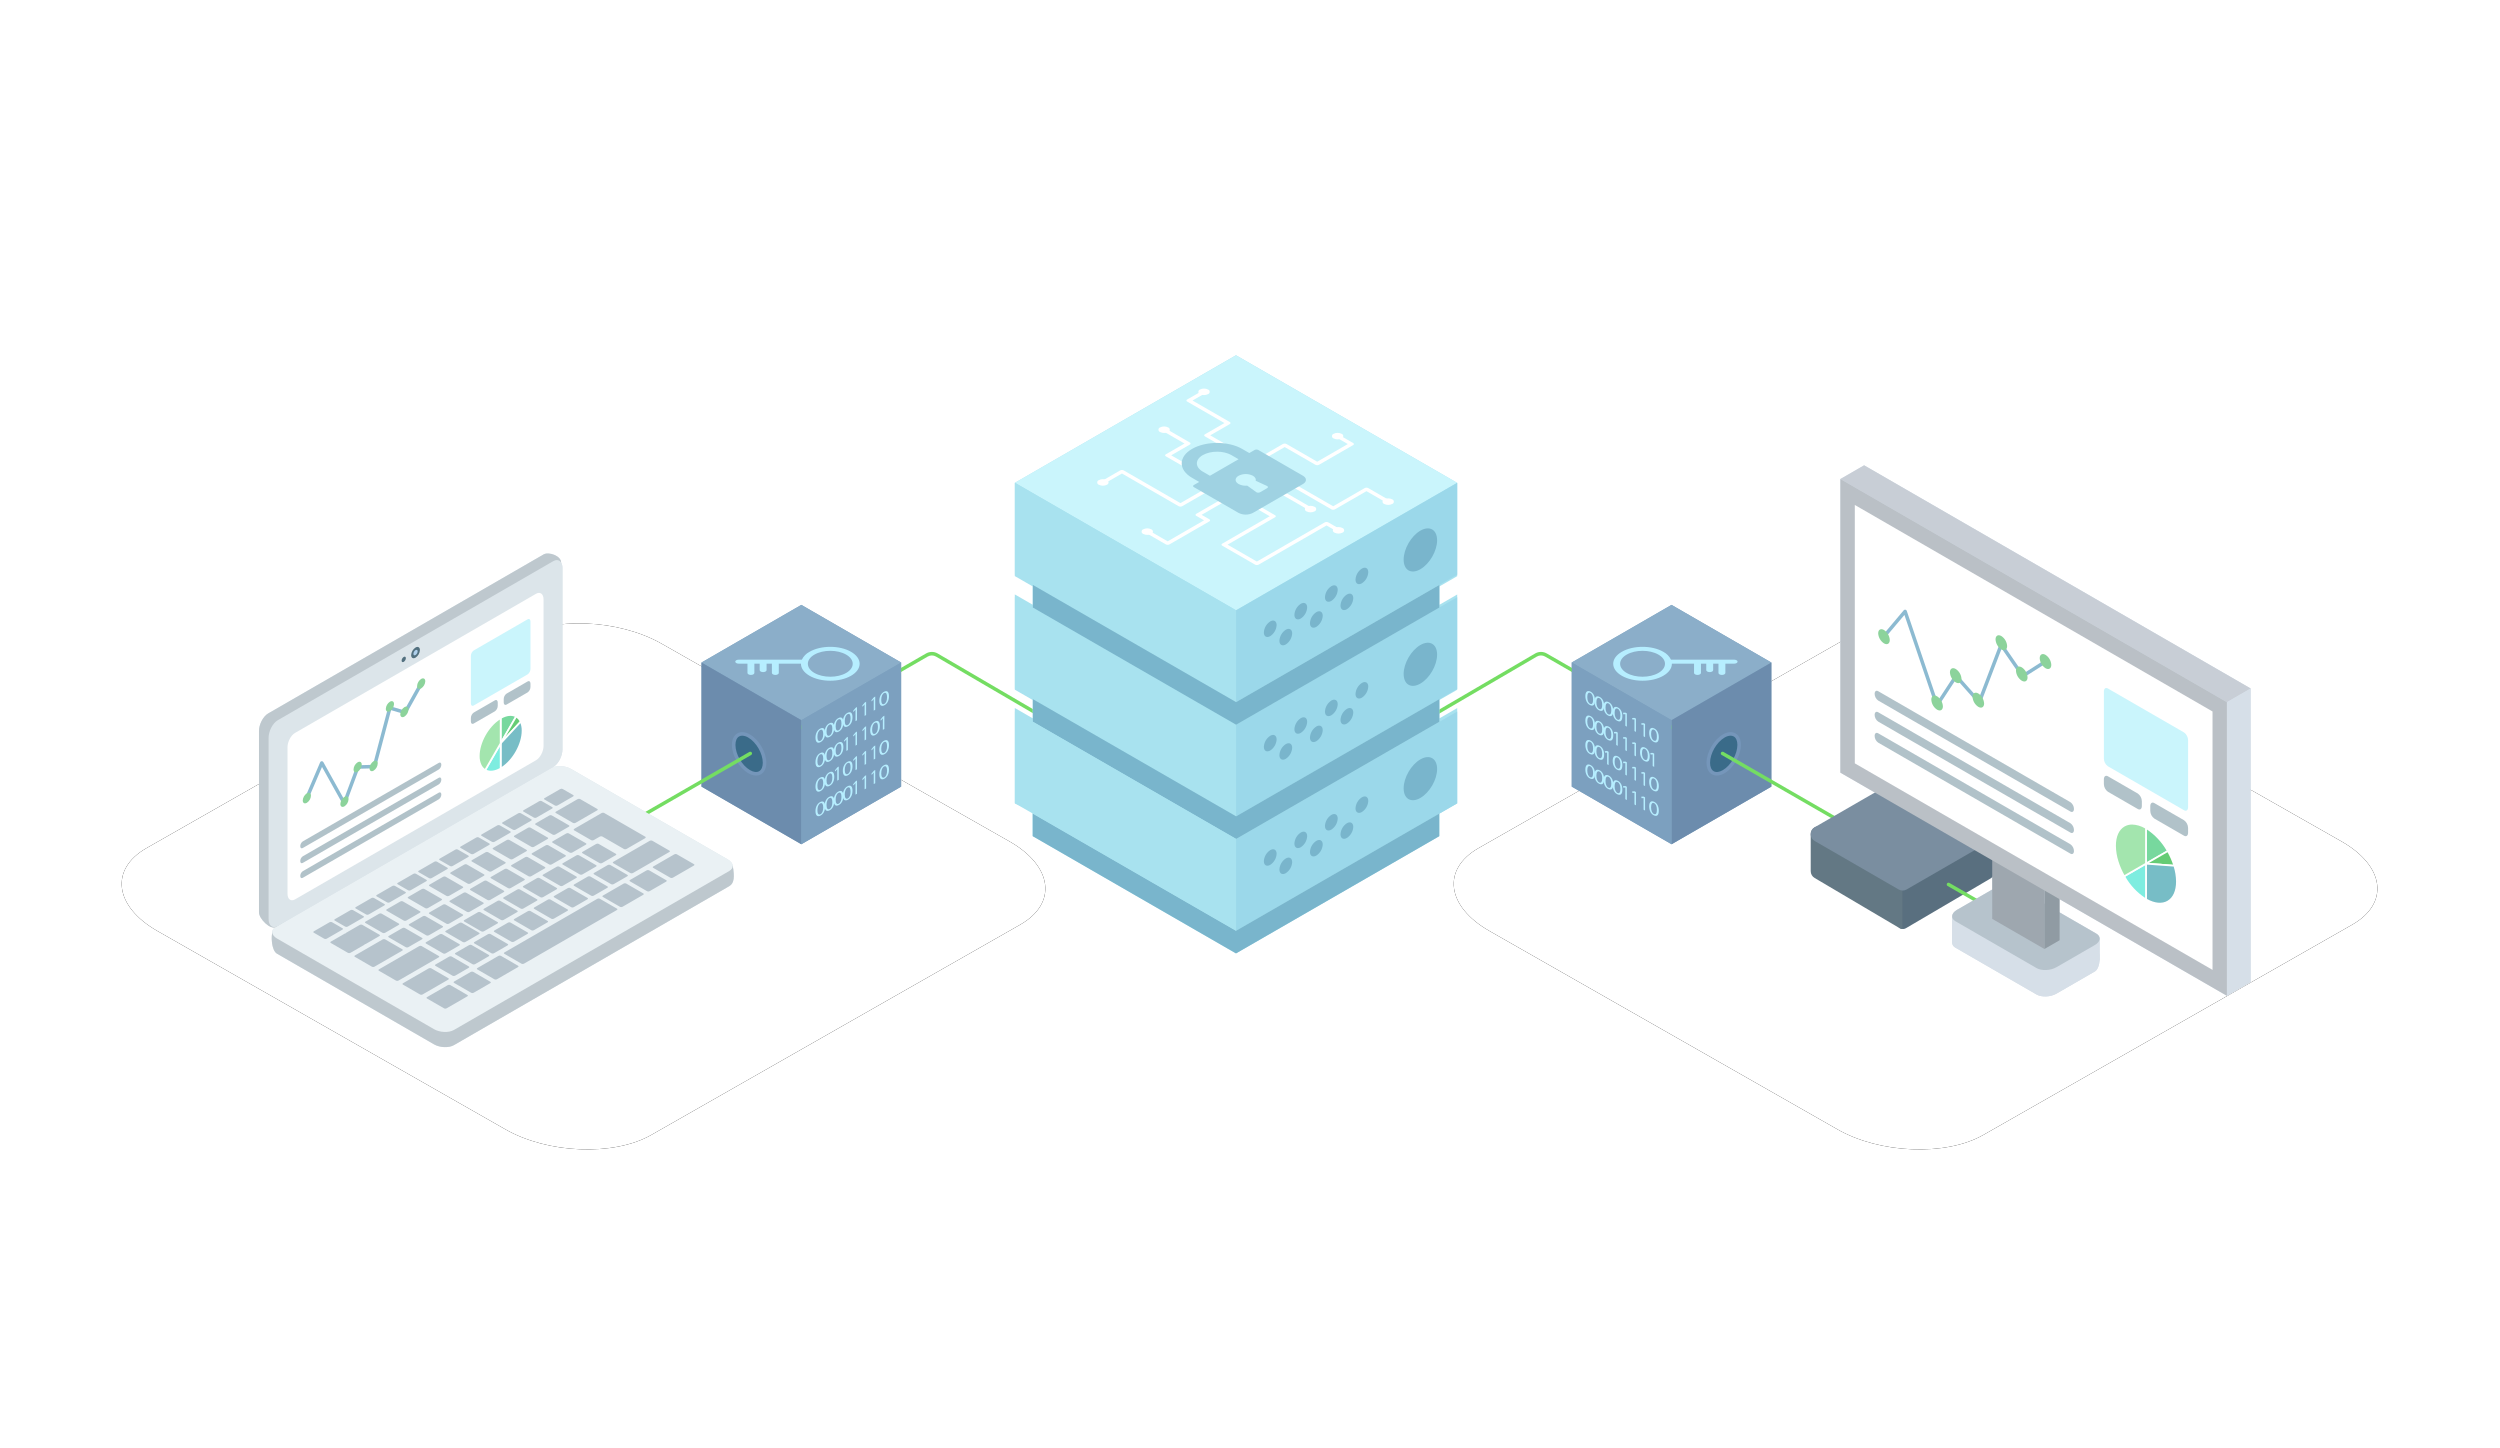 <svg width="259" height="150" viewBox="0 0 259 150" xmlns="http://www.w3.org/2000/svg" xmlns:xlink="http://www.w3.org/1999/xlink"><defs><filter x="-18.8%" y="-33%" width="137.6%" height="166.1%" filterUnits="objectBoundingBox" id="a"><feOffset in="SourceAlpha" result="shadowOffsetOuter1"/><feGaussianBlur stdDeviation="6" in="shadowOffsetOuter1" result="shadowBlurOuter1"/><feColorMatrix values="0 0 0 0 0.216 0 0 0 0 0.561 0 0 0 0 0.749 0 0 0 0.15 0" in="shadowBlurOuter1"/></filter><filter x="-18.8%" y="-33%" width="137.6%" height="166.1%" filterUnits="objectBoundingBox" id="c"><feOffset in="SourceAlpha" result="shadowOffsetOuter1"/><feGaussianBlur stdDeviation="6" in="shadowOffsetOuter1" result="shadowBlurOuter1"/><feColorMatrix values="0 0 0 0 0.216 0 0 0 0 0.561 0 0 0 0 0.749 0 0 0 0.15 0" in="shadowBlurOuter1"/></filter><path d="M11.307,96.451 L47.321,116.979 C51.733,119.522 58.571,119.798 62.453,117.59 L100.688,95.798 C104.556,93.589 104.07,89.739 99.6,87.182 L63.541,66.684 C59.056,64.141 52.291,63.865 48.409,66.073 L10.174,87.865 C6.365,90.045 6.836,93.894 11.307,96.451 Z" id="b"/><path d="M149.307,96.451 L185.321,116.979 C189.733,119.522 196.571,119.798 200.453,117.59 L238.688,95.798 C242.556,93.589 242.07,89.739 237.6,87.182 L201.541,66.684 C197.056,64.141 190.291,63.865 186.409,66.073 L148.174,87.865 C144.365,90.045 144.836,93.894 149.307,96.451 Z" id="d"/></defs><g transform="translate(5)" fill="none" fill-rule="evenodd"><rect width="250" height="150"/><use fill="#000" filter="url(#a)" xlink:href="#b"/><use fill="#FFF" xlink:href="#b"/><use fill="#000" filter="url(#c)" xlink:href="#d"/><use fill="#FFF" xlink:href="#d"/><g transform="translate(21.831 36.805)"><path d="M200.58 50.89 202.557 49.748C204.086 48.866 203.894 47.324 202.129 46.305L192.176 40.559C190.411 39.539 187.74 39.429 186.212 40.311L184.234 41.453C182.705 42.336 182.897 43.877 184.662 44.897L194.615 50.643C196.38 51.662 199.051 51.773 200.58 50.89ZM112.977 43.982 114.954 42.84C116.483 41.957 116.291 40.415 114.526 39.396L106.683 34.868C104.917 33.849 102.247 33.738 100.718 34.621L98.741 35.762C97.212 36.645 97.403 38.187 99.169 39.206L107.012 43.734C108.778 44.754 111.448 44.864 112.977 43.982ZM92.312 15.348 89.992 16.688C88.558 17.516 88.738 18.962 90.394 19.919L90.394 19.919C92.05 20.875 94.555 20.979 95.99 20.15L98.309 18.811C99.744 17.983 99.564 16.537 97.908 15.58L97.908 15.58C96.251 14.624 93.746 14.52 92.312 15.348ZM15.701 56.84 13.724 57.981C12.195 58.864 12.387 60.406 14.152 61.425L16.13 62.567C17.895 63.586 20.566 63.697 22.094 62.814L24.072 61.672C25.601 60.79 25.409 59.248 23.644 58.229L21.666 57.087C19.901 56.068 17.23 55.957 15.701 56.84Z" fill="#F5F5F5" fill-rule="nonzero"/><polygon fill="#7CA0BF" fill-rule="nonzero" points="156.682 31.833 146.338 25.861 135.994 31.833 136.001 31.837 136.001 44.689 146.338 50.657 146.338 50.661 146.341 50.659 146.345 50.661 146.345 50.657 156.682 44.689 156.682 31.833"/><polygon fill="#7CA0BF" fill-rule="nonzero" points="66.53 31.833 56.186 25.861 45.842 31.833 45.848 31.837 45.848 44.689 56.186 50.657 56.186 50.661 56.189 50.659 56.192 50.661 56.192 50.657 66.53 44.689 66.53 31.833"/><path d="M49.086,52.915 L49.077,52.911 C49.076,52.677 48.908,52.431 48.576,52.239 L32.316,42.851 C31.734,42.536 31.048,42.478 30.422,42.691 L30.485,42.654 C31.01,42.351 31.44,41.53 31.44,40.83 L31.44,22.054 C31.448,21.852 31.4,21.652 31.301,21.476 C31.301,20.776 30.015,20.33 29.49,20.633 L0.955,37.107 C0.43,37.411 0,38.232 0,38.932 L0,57.708 C0,58.409 1.198,59.544 1.723,59.24 L1.777,59.207 C1.781,59.206 1.785,59.204 1.789,59.203 L1.723,59.24 C1.492,59.341 1.352,59.579 1.375,59.83 C1.246,60.346 1.319,61.681 1.871,61.999 L18.131,71.387 C18.738,71.738 19.664,71.776 20.189,71.473 L48.724,54.998 C49.249,54.695 49.269,54.015 49.086,52.915 Z" fill="#DCE5EA" fill-rule="nonzero"/><path d="M104.311,51.156 C104.279,51.156 104.247,51.148 104.219,51.131 L70.132,31.214 C69.873,31.063 69.553,31.062 69.293,31.211 L55.654,39.069 C55.598,39.102 55.528,39.102 55.471,39.069 C55.414,39.036 55.379,38.976 55.379,38.91 C55.379,38.844 55.414,38.784 55.472,38.751 L69.11,30.893 C69.484,30.679 69.944,30.68 70.317,30.897 L104.404,50.815 C104.475,50.857 104.51,50.941 104.488,51.021 C104.467,51.101 104.394,51.156 104.311,51.156 L104.311,51.156 Z" fill="#74DD62" fill-rule="nonzero"/><polygon fill="#8BAEC9" points="56.186 37.805 45.842 31.833 56.186 25.861 66.53 31.833"/><polygon fill="#6C8CAD" points="56.186 50.661 45.842 44.689 45.842 31.833 56.186 37.806"/><polygon fill="#7CA0BF" points="56.179 50.661 66.523 44.689 66.523 31.833 56.179 37.806"/><path d="M61.337,30.721 C60.152,30.036 58.222,30.036 57.036,30.721 C56.69,30.9 56.411,31.186 56.241,31.537 L49.699,31.537 C49.502,31.537 49.341,31.629 49.341,31.743 C49.348,31.807 49.388,31.863 49.446,31.889 C49.524,31.931 49.611,31.952 49.699,31.95 L50.606,31.95 L50.607,32.912 C50.613,32.976 50.653,33.032 50.711,33.058 C50.789,33.099 50.876,33.12 50.964,33.118 C51.162,33.118 51.322,33.026 51.322,32.912 L51.322,31.95 L51.872,31.95 L51.872,32.62 C51.878,32.684 51.918,32.739 51.976,32.766 C52.054,32.807 52.141,32.828 52.229,32.826 C52.427,32.826 52.587,32.734 52.587,32.62 L52.587,31.95 L53.137,31.95 L53.137,32.912 C53.143,32.976 53.183,33.032 53.241,33.058 C53.319,33.099 53.406,33.12 53.494,33.118 C53.692,33.118 53.852,33.026 53.852,32.912 L53.852,31.95 L56.148,31.95 C56.142,32.404 56.438,32.858 57.036,33.204 C58.222,33.889 60.152,33.889 61.337,33.204 C62.523,32.519 62.523,31.405 61.337,30.721 Z M57.542,32.912 C56.636,32.388 56.636,31.536 57.542,31.013 C58.449,30.489 59.925,30.489 60.831,31.013 C61.738,31.536 61.738,32.388 60.831,32.912 C59.925,33.435 58.449,33.435 57.542,32.912 L57.542,32.912 Z" fill="#B6EEFF" fill-rule="nonzero"/><path d="M52.376,42.216 C52.376,43.235 51.66,43.649 50.777,43.139 C49.894,42.629 49.178,41.389 49.178,40.369 C49.178,39.349 49.894,38.936 50.777,39.446 C51.66,39.956 52.376,41.196 52.376,42.216 Z" fill="#3A6B89" fill-rule="nonzero"/><path d="M51.492,43.541 C51.207,43.532 50.929,43.448 50.686,43.297 C49.753,42.759 48.995,41.446 48.995,40.369 C48.995,39.808 49.194,39.384 49.555,39.175 C49.916,38.967 50.383,39.006 50.869,39.287 C51.801,39.825 52.56,41.139 52.56,42.215 C52.56,42.777 52.361,43.201 52,43.409 C51.845,43.498 51.67,43.543 51.492,43.541 L51.492,43.541 Z M50.064,39.41 C49.95,39.408 49.838,39.437 49.738,39.493 C49.495,39.633 49.362,39.944 49.362,40.369 C49.362,41.329 50.038,42.5 50.869,42.98 C51.237,43.192 51.573,43.232 51.816,43.092 C52.059,42.952 52.193,42.64 52.193,42.215 C52.193,41.256 51.517,40.084 50.686,39.605 C50.499,39.487 50.285,39.42 50.064,39.41 L50.064,39.41 Z" fill="#7596BA" fill-rule="nonzero"/><path d="M38.39,48.643 C38.307,48.643 38.234,48.587 38.213,48.507 C38.191,48.427 38.226,48.342 38.298,48.301 L50.806,41.095 C50.863,41.062 50.933,41.061 50.99,41.094 C51.047,41.127 51.082,41.188 51.082,41.253 C51.082,41.319 51.046,41.38 50.989,41.412 L38.481,48.619 C38.453,48.635 38.422,48.643 38.39,48.643 L38.39,48.643 Z" fill="#74DD62" fill-rule="nonzero"/><path d="M20.189,71.473 L48.724,54.998 C49.249,54.695 49.269,54.015 49.086,52.915 L32.316,44.422 C31.709,44.072 30.783,44.033 30.258,44.337 L1.419,59.698 C1.236,60.065 1.264,61.649 1.871,61.999 L18.131,71.387 C18.738,71.738 19.664,71.776 20.189,71.473 Z" fill="#BEC8CE" fill-rule="nonzero"/><path d="M20.189,69.902 L48.724,53.427 C49.249,53.124 49.183,52.589 48.576,52.239 L32.316,42.851 C31.709,42.501 30.783,42.463 30.258,42.766 L1.723,59.24 C1.198,59.544 1.264,60.078 1.871,60.429 L18.131,69.817 C18.738,70.167 19.664,70.205 20.189,69.902 Z" fill="#EAF1F4" fill-rule="nonzero"/><path d="M1.723,59.24 L29.49,41.956 C30.015,41.652 30.445,40.831 30.445,40.131 L31.301,21.476 C31.301,20.776 30.015,20.33 29.49,20.633 L0.955,37.107 C0.43,37.411 1.83333333e-06,38.232 1.83333333e-06,38.932 L1.83333333e-06,57.708 C1.83333333e-06,58.409 1.198,59.544 1.723,59.24 Z" fill="#BEC8CE" fill-rule="nonzero"/><path d="M1.951,59.129 L30.485,42.654 C31.011,42.351 31.44,41.53 31.44,40.83 L31.44,22.054 C31.44,21.353 31.011,21.028 30.485,21.332 L1.951,37.806 C1.425,38.109 0.995,38.93 0.995,39.631 L0.995,58.407 C0.995,59.107 1.425,59.432 1.951,59.129 Z" fill="#DCE5EA" fill-rule="nonzero"/><path d="M3.732,56.372 L28.704,41.955 C29.131,41.708 29.481,41.039 29.481,40.469 L29.481,25.297 C29.481,24.727 29.131,24.463 28.704,24.71 L3.732,39.127 C3.304,39.374 2.955,40.042 2.955,40.612 L2.955,55.784 C2.955,56.355 3.304,56.619 3.732,56.372 Z" fill="#FFF" fill-rule="nonzero"/><path d="M15.763,31.065 C15.763,31.355 15.967,31.473 16.218,31.328 C16.486,31.153 16.655,30.86 16.673,30.54 C16.673,30.25 16.469,30.133 16.218,30.278 C15.949,30.453 15.781,30.745 15.763,31.065 L15.763,31.065 Z" fill="#52707F" fill-rule="nonzero"/><path d="M15.997,30.931 C15.997,31.072 16.096,31.129 16.218,31.058 C16.349,30.973 16.431,30.831 16.439,30.675 C16.439,30.534 16.34,30.477 16.218,30.547 C16.087,30.632 16.005,30.775 15.997,30.931 L15.997,30.931 Z" fill="#AFD0EC" fill-rule="nonzero"/><path d="M14.775,31.636 C14.775,31.777 14.874,31.834 14.996,31.764 C15.127,31.679 15.209,31.536 15.217,31.381 C15.217,31.239 15.118,31.182 14.996,31.253 C14.865,31.338 14.783,31.48 14.775,31.636 Z" fill="#52707F" fill-rule="nonzero"/><path d="M98.213,51.156 C98.13,51.156 98.057,51.101 98.036,51.021 C98.014,50.941 98.049,50.857 98.12,50.815 L132.207,30.897 C132.58,30.68 133.04,30.678 133.414,30.893 L147.053,38.751 C147.14,38.802 147.17,38.914 147.119,39.001 C147.069,39.088 146.957,39.119 146.87,39.069 L133.231,31.211 C132.971,31.062 132.651,31.063 132.392,31.214 L98.305,51.131 C98.277,51.148 98.245,51.156 98.213,51.156 Z" fill="#74DD62" fill-rule="nonzero"/><polygon fill="#8BAEC9" points="146.338 37.805 156.682 31.833 146.338 25.861 135.994 31.833"/><polygon fill="#6C8CAD" points="146.338 50.661 156.682 44.689 156.682 31.833 146.338 37.806"/><polygon fill="#7CA0BF" points="146.345 50.661 136.001 44.689 136.001 31.833 146.345 37.806"/><path d="M141.187,33.204 C142.372,33.889 144.302,33.889 145.488,33.204 C146.086,32.858 146.382,32.404 146.376,31.95 L148.672,31.95 L148.672,32.912 C148.672,33.026 148.832,33.118 149.03,33.118 C149.118,33.12 149.205,33.099 149.283,33.058 C149.341,33.032 149.381,32.976 149.388,32.912 L149.388,31.95 L149.937,31.95 L149.937,32.62 C149.937,32.734 150.097,32.826 150.295,32.826 C150.383,32.828 150.47,32.807 150.548,32.766 C150.606,32.739 150.646,32.684 150.653,32.62 L150.653,31.95 L151.202,31.95 L151.202,32.912 C151.202,33.026 151.362,33.118 151.56,33.118 C151.648,33.12 151.735,33.099 151.813,33.058 C151.871,33.032 151.911,32.976 151.918,32.912 L151.918,31.95 L152.825,31.95 C152.913,31.952 153,31.931 153.078,31.889 C153.136,31.863 153.176,31.807 153.183,31.743 C153.183,31.629 153.022,31.537 152.825,31.537 L146.283,31.537 C146.113,31.186 145.834,30.9 145.488,30.721 C144.302,30.036 142.373,30.036 141.187,30.721 C140.001,31.405 140.001,32.519 141.187,33.204 Z M141.693,32.912 C140.786,32.388 140.786,31.536 141.693,31.013 C142.6,30.489 144.075,30.489 144.982,31.013 C145.889,31.536 145.889,32.388 144.982,32.912 C144.075,33.435 142.599,33.435 141.693,32.912 L141.693,32.912 Z" fill="#B6EEFF" fill-rule="nonzero"/><path d="M206.338,34.522 L206.338,34.522 L206.338,34.522 L206.338,34.522 L206.338,34.522 L166.292,11.402 L163.834,12.821 L163.834,12.822 L163.834,43.242 L179.563,52.323 L179.563,55.348 L175.912,57.456 C175.583,57.646 175.415,57.89 175.412,58.122 L175.411,58.122 L175.411,58.142 C175.411,58.145 175.411,58.147 175.411,58.15 L175.41,60.878 L175.411,60.878 C175.43,61.097 175.565,61.289 175.764,61.381 L184.153,66.224 C184.678,66.528 185.604,66.489 186.21,66.139 L189.711,64.118 L189.711,64.118 L190.195,63.839 C190.5,63.662 190.668,63.131 190.693,62.608 L190.693,62.608 L190.693,62.587 C190.696,62.515 190.696,62.445 190.693,62.375 L190.693,60.476 C190.696,60.446 190.696,60.417 190.693,60.387 L190.693,60.377 L190.692,60.378 C190.658,60.176 190.528,60.002 190.342,59.914 L186.544,57.721 L186.544,56.353 L203.879,66.361 L203.879,66.362 L203.879,66.362 L203.88,66.362 L203.88,66.361 L206.338,64.942 L206.338,34.522 Z" fill="#D6DFE8" fill-rule="nonzero"/><path d="M150.148,42.216 C150.148,43.235 150.864,43.649 151.747,43.139 C152.63,42.629 153.346,41.389 153.346,40.369 C153.346,39.349 152.63,38.936 151.747,39.446 C150.864,39.956 150.148,41.196 150.148,42.216 Z" fill="#3A6B89" fill-rule="nonzero"/><path d="M151.032,43.541 C150.854,43.543 150.679,43.498 150.524,43.409 C150.163,43.201 149.964,42.777 149.964,42.215 C149.964,41.139 150.723,39.825 151.655,39.287 C152.141,39.006 152.608,38.967 152.969,39.175 C153.33,39.384 153.529,39.808 153.529,40.369 C153.529,41.446 152.771,42.759 151.838,43.297 C151.596,43.448 151.318,43.532 151.032,43.541 L151.032,43.541 Z M152.46,39.41 C152.24,39.42 152.025,39.487 151.838,39.605 C151.007,40.084 150.331,41.256 150.331,42.215 C150.331,42.64 150.465,42.952 150.708,43.092 C150.951,43.232 151.287,43.192 151.655,42.98 C152.486,42.5 153.162,41.329 153.162,40.369 C153.162,39.944 153.029,39.633 152.786,39.493 C152.686,39.437 152.574,39.408 152.46,39.41 L152.46,39.41 Z" fill="#7596BA" fill-rule="nonzero"/><path d="M164.134,48.643 C164.102,48.643 164.071,48.635 164.043,48.619 L151.535,41.412 C151.447,41.361 151.418,41.25 151.468,41.162 C151.518,41.075 151.63,41.045 151.718,41.095 L164.226,48.301 C164.298,48.342 164.333,48.427 164.311,48.507 C164.29,48.587 164.217,48.643 164.134,48.643 L164.134,48.643 Z" fill="#74DD62" fill-rule="nonzero"/><polygon fill="#A8E2EF" fill-rule="nonzero" points="122.3 23.946 124.136 22.886 124.136 13.227 101.215 0 78.489 13.115 78.303 13.225 78.303 13.443 78.303 22.878 80.15 23.944 80.15 25.843 78.303 24.777 78.303 34.645 80.15 35.711 80.15 37.61 78.303 36.544 78.303 46.421 80.14 47.319 80.14 49.805 101.214 61.967 122.289 49.805 122.289 47.487 124.136 46.421 124.136 36.552 122.3 37.612 122.3 35.713 124.136 34.653 124.136 24.785 122.3 25.845"/><polygon fill="#CAF5FC" fill-rule="nonzero" points="101.219 26.424 124.136 13.212 101.22 0 78.303 13.212"/><polygon fill="#9BD8EA" fill-rule="nonzero" points="101.22 35.937 124.136 22.725 124.136 13.212 101.22 26.425"/><polygon fill="#9BD8EA" fill-rule="nonzero" points="101.22 47.785 124.136 34.572 124.136 25.06 101.22 38.272"/><polygon fill="#9BD8EA" fill-rule="nonzero" points="101.22 59.632 124.136 46.42 124.136 36.907 101.22 50.12"/><polygon fill="#A8E2EF" fill-rule="nonzero" points="78.313 22.717 101.23 35.929 101.23 26.416 78.313 13.204"/><polygon fill="#A8E2EF" fill-rule="nonzero" points="78.313 34.564 101.23 47.777 101.23 38.264 78.313 25.052"/><path d="M113.599 23.243C113.599 23.665 113.895 23.836 114.26 23.625 114.651 23.371 114.897 22.946 114.922 22.48 114.922 22.059 114.626 21.888 114.26 22.099 113.87 22.353 113.624 22.778 113.599 23.243L113.599 23.243ZM112.045 25.931C112.045 26.352 112.341 26.523 112.707 26.312 113.097 26.058 113.343 25.633 113.368 25.168 113.368 24.746 113.072 24.575 112.707 24.786 112.316 25.04 112.07 25.465 112.045 25.931ZM110.434 25.068C110.434 25.49 110.73 25.66 111.095 25.45 111.486 25.196 111.732 24.77 111.757 24.305 111.757 23.884 111.461 23.713 111.095 23.924 110.705 24.178 110.459 24.603 110.434 25.068L110.434 25.068ZM108.88 27.755C108.88 28.177 109.176 28.348 109.542 28.137 109.932 27.883 110.178 27.458 110.204 26.992 110.204 26.571 109.907 26.4 109.542 26.611 109.151 26.865 108.905 27.29 108.88 27.755ZM107.269 26.893C107.269 27.314 107.565 27.485 107.93 27.274 108.321 27.02 108.567 26.595 108.592 26.13 108.592 25.708 108.296 25.538 107.93 25.748 107.54 26.002 107.294 26.428 107.269 26.893L107.269 26.893ZM105.715 29.58C105.715 30.002 106.011 30.172 106.377 29.962 106.767 29.708 107.013 29.282 107.039 28.817 107.039 28.396 106.742 28.225 106.377 28.436 105.986 28.69 105.74 29.115 105.715 29.58L105.715 29.58ZM104.104 28.718C104.104 29.139 104.4 29.31 104.766 29.099 105.156 28.845 105.402 28.42 105.427 27.955 105.427 27.533 105.131 27.362 104.766 27.573 104.375 27.827 104.129 28.252 104.104 28.718ZM118.587 21.168C118.587 22.272 119.362 22.719 120.32 22.167 121.277 21.615 122.053 20.273 122.053 19.17 122.053 18.066 121.277 17.619 120.32 18.171 119.362 18.723 118.587 20.065 118.587 21.168ZM113.599 35.091C113.599 35.513 113.895 35.683 114.26 35.473 114.651 35.219 114.897 34.793 114.922 34.328 114.922 33.907 114.626 33.736 114.26 33.947 113.87 34.201 113.624 34.626 113.599 35.091L113.599 35.091ZM112.045 37.778C112.045 38.2 112.341 38.371 112.707 38.16 113.097 37.906 113.343 37.481 113.368 37.015 113.368 36.594 113.072 36.423 112.707 36.634 112.316 36.888 112.07 37.313 112.045 37.778L112.045 37.778ZM110.434 36.916C110.434 37.337 110.73 37.508 111.095 37.297 111.486 37.043 111.732 36.618 111.757 36.153 111.757 35.731 111.461 35.561 111.095 35.771 110.705 36.025 110.459 36.451 110.434 36.916L110.434 36.916ZM108.88 39.603C108.88 40.024 109.176 40.195 109.542 39.985 109.932 39.731 110.178 39.305 110.204 38.84 110.204 38.419 109.907 38.248 109.542 38.459 109.151 38.713 108.905 39.138 108.88 39.603L108.88 39.603ZM107.269 38.741C107.269 39.162 107.565 39.333 107.93 39.122 108.321 38.868 108.567 38.443 108.592 37.977 108.592 37.556 108.296 37.385 107.93 37.596 107.54 37.85 107.294 38.275 107.269 38.741L107.269 38.741ZM105.715 41.428C105.715 41.849 106.011 42.02 106.377 41.809 106.767 41.555 107.013 41.13 107.039 40.665 107.039 40.243 106.742 40.073 106.377 40.283 105.986 40.537 105.74 40.963 105.715 41.428L105.715 41.428ZM104.104 40.565C104.104 40.987 104.4 41.157 104.766 40.947 105.156 40.693 105.402 40.267 105.427 39.802 105.427 39.381 105.131 39.21 104.766 39.421 104.375 39.675 104.129 40.1 104.104 40.565L104.104 40.565ZM118.587 33.016C118.587 34.119 119.362 34.567 120.32 34.015 121.277 33.463 122.053 32.121 122.053 31.017 122.053 29.914 121.277 29.467 120.32 30.018 119.362 30.57 118.587 31.912 118.587 33.016ZM113.599 46.939C113.599 47.36 113.895 47.531 114.26 47.32 114.651 47.066 114.897 46.641 114.922 46.176 114.922 45.754 114.626 45.583 114.26 45.794 113.87 46.048 113.624 46.473 113.599 46.939L113.599 46.939ZM112.045 49.626C112.045 50.047 112.341 50.218 112.707 50.007 113.097 49.753 113.343 49.328 113.368 48.863 113.368 48.441 113.072 48.271 112.707 48.481 112.316 48.735 112.07 49.161 112.045 49.626ZM110.434 48.763C110.434 49.185 110.73 49.356 111.095 49.145 111.486 48.891 111.732 48.466 111.757 48 111.757 47.579 111.461 47.408 111.095 47.619 110.705 47.873 110.459 48.298 110.434 48.763L110.434 48.763ZM108.88 51.451C108.88 51.872 109.176 52.043 109.542 51.832 109.932 51.578 110.178 51.153 110.204 50.688 110.204 50.266 109.907 50.095 109.542 50.306 109.151 50.56 108.905 50.985 108.88 51.451ZM107.269 50.588C107.269 51.01 107.565 51.18 107.93 50.97 108.321 50.716 108.567 50.29 108.592 49.825 108.592 49.404 108.296 49.233 107.93 49.444 107.54 49.698 107.294 50.123 107.269 50.588L107.269 50.588ZM105.715 53.275C105.715 53.697 106.011 53.868 106.377 53.657 106.767 53.403 107.013 52.978 107.039 52.512 107.039 52.091 106.742 51.92 106.377 52.131 105.986 52.385 105.74 52.81 105.715 53.275L105.715 53.275ZM104.104 52.413C104.104 52.834 104.4 53.005 104.766 52.794 105.156 52.54 105.402 52.115 105.427 51.65 105.427 51.228 105.131 51.058 104.766 51.268 104.375 51.522 104.129 51.948 104.104 52.413ZM118.587 44.863C118.587 45.967 119.362 46.414 120.32 45.862 121.277 45.311 122.053 43.969 122.053 42.865 122.053 41.761 121.277 41.314 120.32 41.866 119.362 42.418 118.587 43.76 118.587 44.863Z" fill="#79B5CC" fill-rule="nonzero"/><polygon fill="#79B5CC" fill-rule="nonzero" points="101.23 35.934 122.285 23.795 122.285 26.137 101.23 38.276 80.175 26.137 80.175 23.795"/><polygon fill="#79B5CC" fill-rule="nonzero" points="101.23 47.767 122.285 35.628 122.285 37.97 101.23 50.109 80.175 37.97 80.175 35.628"/><polygon fill="#79B5CC" fill-rule="nonzero" points="101.22 59.625 122.275 47.486 122.275 49.828 101.22 61.967 80.164 49.828 80.164 47.486"/><polygon fill="#A8E2EF" fill-rule="nonzero" points="78.313 46.412 101.23 59.624 101.23 50.112 78.313 36.899"/><path d="M113.355,9.305 L109.815,11.347 C109.699,11.406 109.562,11.406 109.447,11.347 L106.264,9.511 L95.644,15.637 C95.528,15.696 95.392,15.696 95.276,15.637 L89.403,12.249 L87.59,13.294 C87.474,13.353 87.338,13.353 87.222,13.294 C87.177,13.279 87.146,13.236 87.146,13.188 C87.146,13.14 87.177,13.098 87.222,13.082 L89.219,11.93 C89.334,11.872 89.471,11.872 89.586,11.93 L95.46,15.319 L106.08,9.192 C106.195,9.134 106.332,9.134 106.447,9.192 L109.631,11.029 L112.803,9.199 L111.542,8.471 C111.496,8.456 111.466,8.413 111.466,8.365 C111.466,8.317 111.496,8.275 111.542,8.259 C111.658,8.201 111.794,8.201 111.91,8.259 L113.355,9.093 C113.4,9.108 113.431,9.151 113.431,9.199 C113.431,9.247 113.4,9.29 113.355,9.305 Z" fill="#FFF" fill-rule="nonzero"/><path d="M87.842 13.416C87.581 13.548 87.273 13.548 87.012 13.416 86.909 13.381 86.84 13.285 86.84 13.176 86.84 13.068 86.909 12.972 87.012 12.937 87.273 12.805 87.581 12.805 87.842 12.937 87.944 12.972 88.014 13.068 88.014 13.176 88.014 13.285 87.944 13.381 87.842 13.416L87.842 13.416ZM112.161 8.138C111.901 8.006 111.593 8.006 111.332 8.138 111.229 8.173 111.16 8.269 111.16 8.377 111.16 8.486 111.229 8.582 111.332 8.617 111.593 8.749 111.901 8.749 112.161 8.617 112.264 8.582 112.333 8.486 112.333 8.377 112.333 8.269 112.264 8.173 112.161 8.138ZM117.19 15.284C117.075 15.343 116.938 15.343 116.822 15.284L114.734 14.079 111.47 15.962C111.354 16.021 111.218 16.021 111.102 15.962L97.999 8.403C97.954 8.388 97.923 8.345 97.923 8.297 97.923 8.249 97.954 8.206 97.999 8.191L100.022 7.024 96.16 4.796C96.115 4.781 96.084 4.738 96.084 4.69 96.084 4.642 96.115 4.599 96.16 4.584L97.743 3.671C97.859 3.612 97.995 3.612 98.111 3.671 98.157 3.686 98.187 3.729 98.187 3.777 98.187 3.825 98.157 3.868 98.111 3.883L96.712 4.69 100.574 6.918C100.619 6.933 100.65 6.976 100.65 7.024 100.65 7.072 100.619 7.115 100.574 7.13L98.551 8.297 111.286 15.644 114.55 13.761C114.666 13.702 114.802 13.702 114.918 13.761L117.19 15.072C117.236 15.087 117.266 15.13 117.266 15.178 117.266 15.226 117.236 15.269 117.19 15.284Z" fill="#FFF" fill-rule="nonzero"/><path d="M117.4 14.927C117.503 14.961 117.572 15.058 117.572 15.166 117.572 15.274 117.503 15.371 117.4 15.405 117.14 15.537 116.832 15.537 116.571 15.405 116.468 15.371 116.399 15.274 116.399 15.166 116.399 15.058 116.468 14.961 116.571 14.927 116.832 14.794 117.14 14.794 117.4 14.927L117.4 14.927ZM98.321 4.028C98.424 3.993 98.493 3.897 98.493 3.789 98.493 3.68 98.424 3.584 98.321 3.549 98.06 3.417 97.752 3.417 97.492 3.549 97.389 3.584 97.32 3.68 97.32 3.789 97.32 3.897 97.389 3.993 97.492 4.028 97.752 4.16 98.06 4.16 98.321 4.028L98.321 4.028ZM112.041 18.254C111.926 18.313 111.789 18.313 111.674 18.254L110.596 17.633 103.563 21.691C103.447 21.749 103.31 21.749 103.195 21.691L99.793 19.728C99.747 19.713 99.717 19.67 99.717 19.622 99.717 19.574 99.747 19.531 99.793 19.516L104.712 16.678 93.954 10.472C93.908 10.456 93.878 10.414 93.878 10.366 93.878 10.318 93.908 10.275 93.954 10.26L95.885 9.146 93.566 7.808C93.521 7.793 93.49 7.75 93.49 7.702 93.49 7.654 93.521 7.611 93.566 7.596 93.682 7.537 93.818 7.537 93.934 7.596L96.436 9.04C96.482 9.055 96.513 9.098 96.513 9.146 96.513 9.194 96.482 9.236 96.436 9.252L94.506 10.366 105.263 16.572C105.309 16.587 105.34 16.63 105.34 16.678 105.34 16.726 105.309 16.769 105.263 16.784L100.344 19.622 103.379 21.373 110.412 17.315C110.528 17.256 110.665 17.256 110.78 17.315L112.041 18.042C112.087 18.058 112.117 18.1 112.117 18.148 112.117 18.196 112.087 18.239 112.041 18.254Z" fill="#FFF" fill-rule="nonzero"/><path d="M112.251 17.897C112.354 17.932 112.423 18.028 112.423 18.136 112.423 18.245 112.354 18.341 112.252 18.376 111.991 18.508 111.683 18.508 111.422 18.376 111.319 18.341 111.25 18.245 111.25 18.136 111.25 18.028 111.319 17.932 111.422 17.897 111.683 17.765 111.991 17.765 112.251 17.897ZM94.185 7.475C93.925 7.342 93.617 7.342 93.356 7.475 93.253 7.509 93.184 7.605 93.184 7.714 93.184 7.822 93.253 7.919 93.356 7.953 93.617 8.085 93.925 8.085 94.186 7.953 94.288 7.919 94.357 7.822 94.357 7.714 94.357 7.605 94.288 7.509 94.185 7.475ZM109.146 16.053C109.03 16.112 108.893 16.112 108.778 16.053L105.401 14.105 102.643 15.697C102.527 15.755 102.391 15.755 102.275 15.697L100.689 14.782 97.655 16.532 98.459 16.996C98.505 17.012 98.536 17.054 98.536 17.102 98.536 17.151 98.505 17.193 98.459 17.209L94.322 19.596C94.206 19.654 94.07 19.654 93.954 19.596L91.82 18.364C91.774 18.349 91.744 18.306 91.744 18.258 91.744 18.21 91.774 18.167 91.82 18.152 91.935 18.093 92.072 18.093 92.188 18.152L94.138 19.277 97.908 17.102 97.103 16.638C97.058 16.623 97.027 16.58 97.027 16.532 97.027 16.484 97.058 16.441 97.103 16.426L100.505 14.463C100.621 14.405 100.757 14.405 100.873 14.463L102.459 15.379 105.217 13.787C105.333 13.729 105.47 13.729 105.585 13.787L109.146 15.841C109.191 15.857 109.222 15.899 109.222 15.947 109.222 15.995 109.191 16.038 109.146 16.053Z" fill="#FFF" fill-rule="nonzero"/><path d="M91.61 18.509C91.507 18.475 91.438 18.378 91.438 18.27 91.438 18.162 91.507 18.065 91.61 18.031 91.87 17.899 92.178 17.899 92.439 18.031 92.542 18.065 92.611 18.162 92.611 18.27 92.611 18.378 92.542 18.475 92.439 18.509 92.178 18.642 91.87 18.642 91.61 18.509ZM108.526 16.175C108.787 16.307 109.095 16.307 109.356 16.175 109.459 16.14 109.528 16.044 109.528 15.935 109.528 15.827 109.459 15.731 109.356 15.696 109.095 15.564 108.787 15.564 108.526 15.696 108.424 15.731 108.354 15.827 108.354 15.935 108.354 16.044 108.424 16.14 108.526 16.175Z" fill="#FFF" fill-rule="nonzero"/><path d="M103.153,9.809 L102.597,10.13 L101.856,9.702 C100.425,8.877 98.097,8.877 96.666,9.702 C95.235,10.528 95.235,11.871 96.666,12.697 L97.407,13.124 L96.851,13.445 C96.805,13.461 96.774,13.504 96.774,13.552 C96.774,13.601 96.805,13.644 96.851,13.659 L101.485,16.333 C101.952,16.568 102.502,16.568 102.968,16.333 L108.158,13.338 C108.567,13.102 108.567,12.719 108.158,12.483 L103.524,9.809 C103.408,9.75 103.27,9.75 103.153,9.809 Z M104.43,13.541 C104.479,13.558 104.516,13.6 104.528,13.651 C104.527,13.701 104.497,13.746 104.451,13.766 L103.71,14.194 C103.648,14.226 103.579,14.241 103.51,14.238 C103.442,14.238 103.376,14.218 103.32,14.181 L102.385,13.507 C102.075,13.542 101.762,13.483 101.485,13.338 C101.076,13.102 101.076,12.719 101.485,12.483 C101.951,12.247 102.502,12.247 102.968,12.483 C103.208,12.621 103.313,12.813 103.261,13.002 L104.43,13.541 Z M101.485,10.772 L98.519,12.483 L97.778,12.055 C96.96,11.583 96.96,10.816 97.778,10.344 C98.596,9.872 99.926,9.872 100.744,10.344 L101.485,10.772 Z" fill="#9FD2E2" fill-rule="nonzero"/><path d="M58.652,39.134 C58.652,39.601 58.466,39.945 58.14,40.098 C57.852,40.232 57.657,40.071 57.652,39.619 C57.652,39.159 57.865,38.806 58.165,38.666 C58.475,38.522 58.652,38.697 58.652,39.134 Z M57.852,39.528 C57.852,39.885 57.97,40.033 58.151,39.949 C58.355,39.854 58.453,39.586 58.453,39.236 C58.453,38.898 58.36,38.719 58.153,38.815 C57.979,38.897 57.852,39.154 57.852,39.528 L57.852,39.528 Z" fill="#B6EEFF" fill-rule="nonzero"/><path d="M59.597,38.589 C59.597,39.056 59.411,39.4 59.085,39.552 C58.797,39.686 58.602,39.526 58.597,39.074 C58.597,38.613 58.81,38.26 59.11,38.121 C59.42,37.976 59.597,38.152 59.597,38.589 Z M58.797,38.983 C58.797,39.34 58.915,39.488 59.096,39.403 C59.3,39.308 59.398,39.041 59.398,38.69 C59.398,38.352 59.305,38.174 59.098,38.27 C58.924,38.351 58.797,38.609 58.797,38.983 L58.797,38.983 Z" fill="#B6EEFF" fill-rule="nonzero"/><path d="M60.542,38.043 C60.542,38.51 60.356,38.854 60.03,39.006 C59.742,39.141 59.547,38.98 59.542,38.528 C59.542,38.068 59.755,37.715 60.054,37.575 C60.365,37.431 60.542,37.606 60.542,38.043 Z M59.742,38.437 C59.742,38.794 59.86,38.942 60.041,38.858 C60.245,38.762 60.343,38.495 60.343,38.145 C60.343,37.807 60.25,37.628 60.043,37.724 C59.869,37.806 59.742,38.063 59.742,38.437 L59.742,38.437 Z" fill="#B6EEFF" fill-rule="nonzero"/><path d="M61.487,37.498 C61.487,37.965 61.301,38.309 60.974,38.461 C60.687,38.595 60.491,38.435 60.487,37.982 C60.487,37.522 60.7,37.169 60.999,37.03 C61.31,36.885 61.487,37.061 61.487,37.498 Z M60.687,37.892 C60.687,38.249 60.804,38.397 60.986,38.312 C61.19,38.217 61.287,37.95 61.287,37.599 C61.287,37.261 61.194,37.083 60.988,37.179 C60.813,37.26 60.687,37.518 60.687,37.892 L60.687,37.892 Z" fill="#B6EEFF" fill-rule="nonzero"/><polygon fill="#B6EEFF" fill-rule="nonzero" points="61.798 36.708 61.794 36.71 61.587 36.959 61.556 36.835 61.816 36.524 61.953 36.445 61.953 37.818 61.798 37.908"/><polygon fill="#B6EEFF" fill-rule="nonzero" points="62.743 36.163 62.739 36.165 62.532 36.413 62.501 36.289 62.761 35.979 62.898 35.9 62.898 37.273 62.743 37.362"/><polygon fill="#B6EEFF" fill-rule="nonzero" points="63.688 35.617 63.684 35.619 63.477 35.868 63.446 35.744 63.706 35.433 63.843 35.354 63.843 36.727 63.688 36.817"/><path d="M65.267 35.316C65.267 35.782 65.081 36.127 64.754 36.279 64.466 36.413 64.271 36.252 64.267 35.8 64.267 35.34 64.48 34.987 64.779 34.848 65.09 34.703 65.267 34.878 65.267 35.316ZM64.466 35.71C64.466 36.066 64.584 36.214 64.765 36.13 64.97 36.035 65.067 35.768 65.067 35.417 65.067 35.079 64.974 34.9 64.768 34.996 64.593 35.078 64.466 35.336 64.466 35.71L64.466 35.71ZM58.652 41.671C58.652 42.138 58.466 42.482 58.14 42.634 57.852 42.768 57.657 42.607 57.652 42.155 57.652 41.695 57.865 41.342 58.165 41.203 58.475 41.058 58.652 41.233 58.652 41.671ZM57.852 42.065C57.852 42.422 57.97 42.569 58.151 42.485 58.355 42.39 58.453 42.123 58.453 41.772 58.453 41.434 58.36 41.256 58.153 41.352 57.979 41.433 57.852 41.691 57.852 42.065L57.852 42.065Z" fill="#B6EEFF" fill-rule="nonzero"/><path d="M59.597,41.125 C59.597,41.592 59.411,41.936 59.085,42.088 C58.797,42.222 58.602,42.062 58.597,41.61 C58.597,41.149 58.81,40.797 59.11,40.657 C59.42,40.512 59.597,40.688 59.597,41.125 Z M58.797,41.519 C58.797,41.876 58.915,42.024 59.096,41.939 C59.3,41.844 59.398,41.577 59.398,41.226 C59.398,40.888 59.305,40.71 59.098,40.806 C58.924,40.887 58.797,41.145 58.797,41.519 L58.797,41.519 Z" fill="#B6EEFF" fill-rule="nonzero"/><path d="M60.542,40.579 C60.542,41.046 60.356,41.391 60.03,41.543 C59.742,41.677 59.547,41.516 59.542,41.064 C59.542,40.604 59.755,40.251 60.054,40.112 C60.365,39.967 60.542,40.142 60.542,40.579 Z M59.742,40.973 C59.742,41.331 59.86,41.478 60.041,41.394 C60.245,41.299 60.343,41.032 60.343,40.681 C60.343,40.343 60.25,40.164 60.043,40.261 C59.869,40.342 59.742,40.6 59.742,40.973 L59.742,40.973 Z" fill="#B6EEFF" fill-rule="nonzero"/><polygon fill="#B6EEFF" fill-rule="nonzero" points="60.853 39.79 60.849 39.792 60.642 40.04 60.611 39.917 60.871 39.606 61.008 39.527 61.008 40.9 60.853 40.99"/><polygon fill="#B6EEFF" fill-rule="nonzero" points="61.798 39.244 61.794 39.247 61.587 39.495 61.556 39.371 61.816 39.061 61.953 38.981 61.953 40.355 61.798 40.444"/><polygon fill="#B6EEFF" fill-rule="nonzero" points="62.743 38.699 62.739 38.701 62.532 38.949 62.501 38.826 62.761 38.515 62.898 38.436 62.898 39.809 62.743 39.899"/><path d="M64.322,38.397 C64.322,38.864 64.136,39.209 63.809,39.361 C63.521,39.495 63.326,39.334 63.322,38.882 C63.322,38.422 63.535,38.069 63.834,37.93 C64.145,37.785 64.322,37.96 64.322,38.397 Z M63.521,38.791 C63.521,39.148 63.639,39.296 63.821,39.212 C64.025,39.117 64.122,38.849 64.122,38.499 C64.122,38.161 64.029,37.982 63.823,38.078 C63.648,38.16 63.521,38.417 63.521,38.791 L63.521,38.791 Z" fill="#B6EEFF" fill-rule="nonzero"/><polygon fill="#B6EEFF" fill-rule="nonzero" points="64.633 37.608 64.629 37.61 64.422 37.858 64.391 37.735 64.651 37.424 64.788 37.345 64.788 38.718 64.632 38.808"/><path d="M58.652,44.207 C58.652,44.674 58.466,45.018 58.14,45.17 C57.852,45.304 57.657,45.144 57.652,44.692 C57.652,44.231 57.865,43.878 58.165,43.739 C58.475,43.594 58.652,43.77 58.652,44.207 Z M57.852,44.601 C57.852,44.958 57.97,45.106 58.151,45.021 C58.355,44.926 58.453,44.659 58.453,44.308 C58.453,43.97 58.36,43.792 58.153,43.888 C57.979,43.969 57.852,44.227 57.852,44.601 L57.852,44.601 Z" fill="#B6EEFF" fill-rule="nonzero"/><path d="M59.597,43.661 C59.597,44.128 59.411,44.472 59.085,44.624 C58.797,44.759 58.602,44.598 58.597,44.146 C58.597,43.686 58.81,43.333 59.11,43.193 C59.42,43.049 59.597,43.224 59.597,43.661 Z M58.797,44.055 C58.797,44.412 58.915,44.56 59.096,44.476 C59.3,44.381 59.398,44.113 59.398,43.763 C59.398,43.425 59.305,43.246 59.098,43.342 C58.924,43.424 58.797,43.681 58.797,44.055 L58.797,44.055 Z" fill="#B6EEFF" fill-rule="nonzero"/><polygon fill="#B6EEFF" fill-rule="nonzero" points="59.908 42.872 59.904 42.874 59.698 43.122 59.666 42.999 59.926 42.688 60.063 42.609 60.063 43.982 59.908 44.072"/><path d="M61.487,42.57 C61.487,43.037 61.301,43.381 60.974,43.533 C60.687,43.668 60.491,43.507 60.487,43.055 C60.487,42.595 60.7,42.242 60.999,42.102 C61.31,41.958 61.487,42.133 61.487,42.57 Z M60.687,42.964 C60.687,43.321 60.804,43.469 60.986,43.385 C61.19,43.289 61.287,43.022 61.287,42.672 C61.287,42.334 61.194,42.155 60.988,42.251 C60.813,42.333 60.687,42.59 60.687,42.964 L60.687,42.964 Z" fill="#B6EEFF" fill-rule="nonzero"/><polygon fill="#B6EEFF" fill-rule="nonzero" points="61.798 41.781 61.794 41.783 61.587 42.031 61.556 41.908 61.816 41.597 61.953 41.518 61.953 42.891 61.798 42.981"/><polygon fill="#B6EEFF" fill-rule="nonzero" points="62.743 41.235 62.739 41.237 62.532 41.486 62.501 41.362 62.761 41.051 62.898 40.972 62.898 42.345 62.743 42.435"/><polygon fill="#B6EEFF" fill-rule="nonzero" points="63.688 40.69 63.684 40.692 63.477 40.94 63.446 40.816 63.706 40.506 63.843 40.427 63.843 41.8 63.688 41.889"/><path d="M65.267 40.388C65.267 40.855 65.081 41.199 64.754 41.351 64.466 41.485 64.271 41.325 64.267 40.873 64.267 40.412 64.48 40.06 64.779 39.92 65.09 39.775 65.267 39.951 65.267 40.388ZM64.466 40.782C64.466 41.139 64.584 41.287 64.765 41.202 64.97 41.107 65.067 40.84 65.067 40.489 65.067 40.151 64.974 39.973 64.768 40.069 64.593 40.15 64.466 40.408 64.466 40.782L64.466 40.782ZM58.652 46.743C58.652 47.21 58.466 47.554 58.14 47.706 57.852 47.841 57.657 47.68 57.652 47.228 57.652 46.767 57.865 46.415 58.165 46.275 58.475 46.131 58.652 46.306 58.652 46.743ZM57.852 47.137C57.852 47.494 57.97 47.642 58.151 47.557 58.355 47.462 58.453 47.195 58.453 46.844 58.453 46.506 58.36 46.328 58.153 46.424 57.979 46.505 57.852 46.763 57.852 47.137L57.852 47.137Z" fill="#B6EEFF" fill-rule="nonzero"/><path d="M59.597,46.197 C59.597,46.664 59.411,47.009 59.085,47.161 C58.797,47.295 58.602,47.134 58.597,46.682 C58.597,46.222 58.81,45.869 59.11,45.73 C59.42,45.585 59.597,45.76 59.597,46.197 Z M58.797,46.591 C58.797,46.949 58.915,47.096 59.096,47.012 C59.3,46.917 59.398,46.65 59.398,46.299 C59.398,45.961 59.305,45.782 59.098,45.879 C58.924,45.96 58.797,46.218 58.797,46.591 L58.797,46.591 Z" fill="#B6EEFF" fill-rule="nonzero"/><path d="M60.542,45.652 C60.542,46.119 60.356,46.463 60.03,46.615 C59.742,46.749 59.547,46.589 59.542,46.137 C59.542,45.676 59.755,45.324 60.054,45.184 C60.365,45.039 60.542,45.215 60.542,45.652 Z M59.742,46.046 C59.742,46.403 59.86,46.551 60.041,46.466 C60.245,46.371 60.343,46.104 60.343,45.753 C60.343,45.415 60.25,45.237 60.043,45.333 C59.869,45.414 59.742,45.672 59.742,46.046 L59.742,46.046 Z" fill="#B6EEFF" fill-rule="nonzero"/><path d="M61.487,45.106 C61.487,45.573 61.301,45.918 60.974,46.07 C60.687,46.204 60.491,46.043 60.487,45.591 C60.487,45.131 60.7,44.778 60.999,44.639 C61.31,44.494 61.487,44.669 61.487,45.106 Z M60.687,45.5 C60.687,45.857 60.804,46.005 60.986,45.921 C61.19,45.826 61.287,45.558 61.287,45.208 C61.287,44.87 61.194,44.691 60.988,44.787 C60.813,44.869 60.687,45.126 60.687,45.5 L60.687,45.5 Z" fill="#B6EEFF" fill-rule="nonzero"/><polygon fill="#B6EEFF" fill-rule="nonzero" points="61.798 44.317 61.794 44.319 61.587 44.567 61.556 44.444 61.816 44.133 61.953 44.054 61.953 45.427 61.798 45.517"/><polygon fill="#B6EEFF" fill-rule="nonzero" points="62.743 43.771 62.739 43.773 62.532 44.022 62.501 43.898 62.761 43.588 62.898 43.508 62.898 44.881 62.743 44.971"/><polygon fill="#B6EEFF" fill-rule="nonzero" points="63.688 43.226 63.684 43.228 63.477 43.476 63.446 43.353 63.706 43.042 63.843 42.963 63.843 44.336 63.688 44.426"/><path d="M65.267 42.924C65.267 43.391 65.081 43.735 64.754 43.888 64.466 44.022 64.271 43.861 64.267 43.409 64.267 42.949 64.48 42.596 64.779 42.456 65.09 42.312 65.267 42.487 65.267 42.924ZM64.466 43.318C64.466 43.675 64.584 43.823 64.765 43.739 64.97 43.644 65.067 43.376 65.067 43.026 65.067 42.688 64.974 42.509 64.768 42.605 64.593 42.687 64.466 42.944 64.466 43.318L64.466 43.318ZM138.412 35.759C138.412 36.225 138.226 36.396 137.899 36.244 137.611 36.11 137.416 35.768 137.412 35.312 137.412 34.852 137.625 34.698 137.924 34.837 138.235 34.982 138.412 35.322 138.412 35.759ZM137.611 35.408C137.611 35.764 137.729 36.022 137.91 36.106 138.115 36.201 138.212 36.025 138.212 35.675 138.212 35.337 138.119 35.072 137.913 34.976 137.738 34.894 137.611 35.034 137.611 35.408L137.611 35.408Z" fill="#B6EEFF" fill-rule="nonzero"/><path d="M139.356,36.304 C139.356,36.771 139.17,36.942 138.843,36.79 C138.555,36.656 138.36,36.314 138.356,35.858 C138.356,35.397 138.569,35.243 138.868,35.383 C139.179,35.527 139.356,35.867 139.356,36.304 Z M138.555,35.953 C138.555,36.309 138.673,36.567 138.855,36.651 C139.059,36.746 139.156,36.57 139.156,36.22 C139.156,35.882 139.063,35.617 138.857,35.521 C138.682,35.44 138.555,35.579 138.555,35.953 L138.555,35.953 Z" fill="#B6EEFF" fill-rule="nonzero"/><path d="M140.3,36.849 C140.3,37.316 140.114,37.487 139.788,37.335 C139.5,37.201 139.305,36.859 139.3,36.403 C139.3,35.943 139.513,35.788 139.813,35.928 C140.123,36.072 140.3,36.412 140.3,36.849 Z M139.5,36.498 C139.5,36.855 139.618,37.112 139.799,37.197 C140.003,37.292 140.101,37.115 140.101,36.765 C140.101,36.427 140.008,36.162 139.801,36.066 C139.627,35.985 139.5,36.124 139.5,36.498 L139.5,36.498 Z" fill="#B6EEFF" fill-rule="nonzero"/><path d="M141.244,37.395 C141.244,37.861 141.059,38.032 140.732,37.88 C140.444,37.746 140.249,37.404 140.244,36.948 C140.244,36.488 140.458,36.334 140.757,36.473 C141.068,36.618 141.244,36.958 141.244,37.395 Z M140.444,37.043 C140.444,37.4 140.562,37.657 140.743,37.742 C140.947,37.837 141.045,37.661 141.045,37.31 C141.045,36.972 140.952,36.707 140.746,36.611 C140.571,36.53 140.444,36.669 140.444,37.043 L140.444,37.043 Z" fill="#B6EEFF" fill-rule="nonzero"/><polygon fill="#B6EEFF" fill-rule="nonzero" points="141.554 37.187 141.551 37.185 141.344 37.195 141.313 37.035 141.573 37.024 141.71 37.104 141.71 38.476 141.554 38.386"/><polygon fill="#B6EEFF" fill-rule="nonzero" points="142.499 37.732 142.495 37.73 142.288 37.74 142.257 37.58 142.517 37.57 142.654 37.649 142.654 39.021 142.499 38.931"/><polygon fill="#B6EEFF" fill-rule="nonzero" points="143.443 38.277 143.439 38.275 143.233 38.285 143.202 38.126 143.461 38.115 143.598 38.194 143.598 39.566 143.443 39.477"/><path d="M145.022 39.575C145.022 40.042 144.836 40.213 144.509 40.061 144.221 39.927 144.026 39.585 144.022 39.129 144.022 38.669 144.235 38.514 144.534 38.654 144.845 38.798 145.022 39.138 145.022 39.575ZM144.221 39.224C144.221 39.581 144.339 39.838 144.521 39.923 144.725 40.018 144.822 39.841 144.822 39.491 144.822 39.153 144.729 38.888 144.523 38.792 144.348 38.711 144.221 38.85 144.221 39.224L144.221 39.224ZM138.412 38.294C138.412 38.76 138.226 38.931 137.899 38.779 137.611 38.645 137.416 38.303 137.412 37.847 137.412 37.387 137.625 37.233 137.924 37.372 138.235 37.517 138.412 37.857 138.412 38.294ZM137.611 37.942C137.611 38.299 137.729 38.556 137.91 38.641 138.115 38.736 138.212 38.56 138.212 38.209 138.212 37.871 138.119 37.606 137.913 37.51 137.738 37.429 137.611 37.568 137.611 37.942L137.611 37.942Z" fill="#B6EEFF" fill-rule="nonzero"/><path d="M139.356,38.839 C139.356,39.305 139.17,39.476 138.843,39.324 C138.555,39.19 138.36,38.848 138.356,38.392 C138.356,37.932 138.569,37.778 138.868,37.917 C139.179,38.062 139.356,38.402 139.356,38.839 Z M138.555,38.487 C138.555,38.844 138.673,39.102 138.855,39.186 C139.059,39.281 139.156,39.105 139.156,38.754 C139.156,38.417 139.063,38.152 138.857,38.056 C138.682,37.974 138.555,38.114 138.555,38.487 L138.555,38.487 Z" fill="#B6EEFF" fill-rule="nonzero"/><path d="M140.3,39.384 C140.3,39.851 140.114,40.022 139.788,39.87 C139.5,39.735 139.305,39.393 139.3,38.937 C139.3,38.477 139.513,38.323 139.813,38.463 C140.123,38.607 140.3,38.947 140.3,39.384 Z M139.5,39.032 C139.5,39.389 139.618,39.647 139.799,39.731 C140.003,39.826 140.101,39.65 140.101,39.299 C140.101,38.962 140.008,38.697 139.801,38.601 C139.627,38.519 139.5,38.659 139.5,39.032 L139.5,39.032 Z" fill="#B6EEFF" fill-rule="nonzero"/><polygon fill="#B6EEFF" fill-rule="nonzero" points="140.61 39.177 140.607 39.175 140.4 39.184 140.369 39.025 140.628 39.014 140.766 39.093 140.766 40.465 140.61 40.376"/><polygon fill="#B6EEFF" fill-rule="nonzero" points="141.554 39.722 141.551 39.72 141.344 39.729 141.313 39.57 141.573 39.559 141.71 39.638 141.71 41.011 141.554 40.921"/><polygon fill="#B6EEFF" fill-rule="nonzero" points="142.499 40.267 142.495 40.265 142.288 40.274 142.257 40.115 142.517 40.104 142.654 40.184 142.654 41.556 142.499 41.466"/><path d="M144.077,41.565 C144.077,42.031 143.891,42.202 143.565,42.05 C143.277,41.916 143.082,41.574 143.077,41.118 C143.077,40.658 143.291,40.504 143.59,40.643 C143.9,40.788 144.077,41.128 144.077,41.565 Z M143.277,41.213 C143.277,41.57 143.395,41.828 143.576,41.912 C143.78,42.007 143.878,41.831 143.878,41.48 C143.878,41.142 143.785,40.878 143.579,40.782 C143.404,40.7 143.277,40.84 143.277,41.213 L143.277,41.213 Z" fill="#B6EEFF" fill-rule="nonzero"/><polygon fill="#B6EEFF" fill-rule="nonzero" points="144.387 41.357 144.384 41.355 144.177 41.365 144.146 41.205 144.406 41.195 144.543 41.274 144.543 42.646 144.387 42.556"/><path d="M138.412,40.828 C138.412,41.295 138.226,41.466 137.899,41.314 C137.611,41.18 137.416,40.838 137.412,40.382 C137.412,39.922 137.625,39.767 137.924,39.907 C138.235,40.051 138.412,40.391 138.412,40.828 Z M137.611,40.477 C137.611,40.833 137.729,41.091 137.91,41.175 C138.115,41.27 138.212,41.094 138.212,40.744 C138.212,40.406 138.119,40.141 137.913,40.045 C137.738,39.964 137.611,40.103 137.611,40.477 L137.611,40.477 Z" fill="#B6EEFF" fill-rule="nonzero"/><path d="M139.356,41.373 C139.356,41.84 139.17,42.011 138.843,41.859 C138.555,41.725 138.36,41.383 138.356,40.927 C138.356,40.467 138.569,40.313 138.868,40.452 C139.179,40.596 139.356,40.937 139.356,41.373 Z M138.555,41.022 C138.555,41.379 138.673,41.636 138.855,41.721 C139.059,41.816 139.156,41.639 139.156,41.289 C139.156,40.951 139.063,40.686 138.857,40.59 C138.682,40.509 138.555,40.648 138.555,41.022 L138.555,41.022 Z" fill="#B6EEFF" fill-rule="nonzero"/><polygon fill="#B6EEFF" fill-rule="nonzero" points="139.666 41.166 139.662 41.164 139.456 41.173 139.425 41.014 139.684 41.003 139.821 41.083 139.821 42.455 139.666 42.365"/><path d="M141.244,42.464 C141.244,42.93 141.059,43.101 140.732,42.949 C140.444,42.815 140.249,42.473 140.244,42.017 C140.244,41.557 140.458,41.403 140.757,41.542 C141.068,41.687 141.244,42.027 141.244,42.464 Z M140.444,42.112 C140.444,42.469 140.562,42.727 140.743,42.811 C140.947,42.906 141.045,42.73 141.045,42.379 C141.045,42.042 140.952,41.777 140.746,41.681 C140.571,41.599 140.444,41.739 140.444,42.112 L140.444,42.112 Z" fill="#B6EEFF" fill-rule="nonzero"/><polygon fill="#B6EEFF" fill-rule="nonzero" points="141.554 42.256 141.551 42.254 141.344 42.264 141.313 42.104 141.573 42.094 141.71 42.173 141.71 43.545 141.554 43.455"/><polygon fill="#B6EEFF" fill-rule="nonzero" points="142.499 42.802 142.495 42.799 142.288 42.809 142.257 42.65 142.517 42.639 142.654 42.718 142.654 44.09 142.499 44.001"/><polygon fill="#B6EEFF" fill-rule="nonzero" points="143.443 43.347 143.439 43.345 143.233 43.354 143.202 43.195 143.461 43.184 143.598 43.263 143.598 44.636 143.443 44.546"/><path d="M145.022 44.645C145.022 45.111 144.836 45.282 144.509 45.13 144.221 44.996 144.026 44.654 144.022 44.198 144.022 43.738 144.235 43.584 144.534 43.723 144.845 43.868 145.022 44.208 145.022 44.645ZM144.221 44.293C144.221 44.65 144.339 44.907 144.521 44.992 144.725 45.087 144.822 44.911 144.822 44.56 144.822 44.222 144.729 43.957 144.523 43.861 144.348 43.78 144.221 43.919 144.221 44.293L144.221 44.293ZM138.412 43.363C138.412 43.829 138.226 44 137.899 43.848 137.611 43.714 137.416 43.372 137.412 42.916 137.412 42.456 137.625 42.302 137.924 42.441 138.235 42.586 138.412 42.926 138.412 43.363ZM137.611 43.011C137.611 43.368 137.729 43.626 137.91 43.71 138.115 43.805 138.212 43.629 138.212 43.278 138.212 42.941 138.119 42.676 137.913 42.58 137.738 42.498 137.611 42.638 137.611 43.011L137.611 43.011Z" fill="#B6EEFF" fill-rule="nonzero"/><path d="M139.356,43.908 C139.356,44.375 139.17,44.546 138.843,44.394 C138.555,44.26 138.36,43.917 138.356,43.462 C138.356,43.001 138.569,42.847 138.868,42.987 C139.179,43.131 139.356,43.471 139.356,43.908 Z M138.555,43.557 C138.555,43.913 138.673,44.171 138.855,44.255 C139.059,44.35 139.156,44.174 139.156,43.824 C139.156,43.486 139.063,43.221 138.857,43.125 C138.682,43.044 138.555,43.183 138.555,43.557 L138.555,43.557 Z" fill="#B6EEFF" fill-rule="nonzero"/><path d="M140.3,44.453 C140.3,44.92 140.114,45.091 139.788,44.939 C139.5,44.805 139.305,44.463 139.3,44.007 C139.3,43.547 139.513,43.392 139.813,43.532 C140.123,43.676 140.3,44.016 140.3,44.453 Z M139.5,44.102 C139.5,44.459 139.618,44.716 139.799,44.801 C140.003,44.896 140.101,44.719 140.101,44.369 C140.101,44.031 140.008,43.766 139.801,43.67 C139.627,43.589 139.5,43.728 139.5,44.102 L139.5,44.102 Z" fill="#B6EEFF" fill-rule="nonzero"/><path d="M141.244,44.998 C141.244,45.465 141.059,45.636 140.732,45.484 C140.444,45.35 140.249,45.008 140.244,44.552 C140.244,44.092 140.458,43.938 140.757,44.077 C141.068,44.222 141.244,44.561 141.244,44.998 Z M140.444,44.647 C140.444,45.004 140.562,45.261 140.743,45.346 C140.947,45.441 141.045,45.264 141.045,44.914 C141.045,44.576 140.952,44.311 140.746,44.215 C140.571,44.134 140.444,44.273 140.444,44.647 L140.444,44.647 Z" fill="#B6EEFF" fill-rule="nonzero"/><polygon fill="#B6EEFF" fill-rule="nonzero" points="141.554 44.791 141.551 44.789 141.344 44.798 141.313 44.639 141.573 44.628 141.71 44.708 141.71 46.08 141.554 45.99"/><polygon fill="#B6EEFF" fill-rule="nonzero" points="142.499 45.336 142.495 45.334 142.288 45.344 142.257 45.184 142.517 45.174 142.654 45.253 142.654 46.625 142.499 46.535"/><polygon fill="#B6EEFF" fill-rule="nonzero" points="143.443 45.881 143.439 45.879 143.233 45.889 143.202 45.729 143.461 45.719 143.598 45.798 143.598 47.17 143.443 47.081"/><path d="M145.022,47.179 C145.022,47.646 144.836,47.817 144.509,47.665 C144.221,47.531 144.026,47.189 144.022,46.733 C144.022,46.273 144.235,46.118 144.534,46.258 C144.845,46.402 145.022,46.742 145.022,47.179 Z M144.221,46.828 C144.221,47.185 144.339,47.442 144.521,47.527 C144.725,47.622 144.822,47.445 144.822,47.095 C144.822,46.757 144.729,46.492 144.523,46.396 C144.348,46.315 144.221,46.454 144.221,46.828 L144.221,46.828 Z" fill="#B6EEFF" fill-rule="nonzero"/><path d="M27.83,33.061 L22.247,36.284 C22.083,36.379 21.951,36.279 21.951,36.06 L21.951,31.146 C21.954,30.921 22.064,30.711 22.247,30.58 L27.83,27.356 C27.994,27.262 28.126,27.362 28.126,27.58 L28.126,32.495 C28.123,32.72 28.013,32.93 27.83,33.061 Z" fill="#CAF5FC" fill-rule="nonzero"/><path d="M24.44 36.886 22.247 38.152C22.083 38.246 21.951 38.146 21.951 37.928L21.951 37.583C21.954 37.358 22.064 37.148 22.247 37.017L24.44 35.751C24.603 35.657 24.736 35.757 24.736 35.975L24.736 36.32C24.733 36.545 24.623 36.755 24.44 36.886L24.44 36.886ZM27.83 34.929 25.65 36.187C25.486 36.282 25.354 36.181 25.354 35.963L25.354 35.619C25.357 35.393 25.467 35.183 25.65 35.052L27.83 33.794C27.994 33.699 28.126 33.799 28.126 34.018L28.126 34.362C28.123 34.587 28.013 34.797 27.83 34.929L27.83 34.929ZM18.634 42.91 4.532 51.052C4.39 51.134 4.275 51.047 4.275 50.857L4.275 50.857C4.277 50.662 4.373 50.48 4.532 50.366L18.634 42.224C18.776 42.142 18.891 42.229 18.891 42.418L18.891 42.418C18.888 42.614 18.793 42.796 18.634 42.91ZM18.634 44.453 4.532 52.595C4.39 52.677 4.275 52.59 4.275 52.401L4.275 52.401C4.277 52.206 4.373 52.023 4.532 51.91L18.634 43.768C18.776 43.686 18.891 43.773 18.891 43.962L18.891 43.962C18.888 44.157 18.793 44.34 18.634 44.453L18.634 44.453ZM18.634 45.997 4.532 54.139C4.39 54.221 4.275 54.134 4.275 53.944L4.275 53.944C4.277 53.749 4.373 53.567 4.532 53.453L18.634 45.311C18.776 45.229 18.891 45.316 18.891 45.506L18.891 45.506C18.888 45.701 18.793 45.883 18.634 45.997L18.634 45.997Z" fill="#B1C2C9" fill-rule="nonzero"/><path d="M8.841,46.606 C8.775,46.606 8.714,46.57 8.681,46.512 L6.529,42.651 L5.052,46.107 C5.026,46.167 4.97,46.209 4.905,46.217 C4.84,46.225 4.776,46.197 4.737,46.145 C4.697,46.092 4.689,46.023 4.715,45.963 L6.338,42.164 C6.366,42.099 6.427,42.056 6.497,42.053 C6.567,42.048 6.633,42.085 6.667,42.146 L8.808,45.987 L10.073,42.593 C10.099,42.523 10.165,42.476 10.24,42.473 L11.807,42.431 L13.38,36.49 C13.392,36.443 13.424,36.402 13.467,36.377 C13.51,36.353 13.562,36.347 13.609,36.362 L15.049,36.789 L16.644,33.932 C16.676,33.874 16.736,33.838 16.802,33.837 C16.867,33.836 16.928,33.871 16.962,33.927 C16.995,33.983 16.996,34.053 16.964,34.111 L15.298,37.095 C15.256,37.17 15.168,37.206 15.086,37.182 L13.686,36.767 L12.126,42.657 C12.105,42.736 12.035,42.791 11.954,42.794 L10.373,42.837 L9.013,46.487 C8.988,46.554 8.927,46.6 8.855,46.606 C8.851,46.606 8.846,46.606 8.841,46.606 Z" fill="#8CBAD1" fill-rule="nonzero"/><path d="M5.384 45.63C5.368 45.929 5.21 46.203 4.959 46.366 4.724 46.502 4.534 46.392 4.534 46.121 4.55 45.822 4.708 45.549 4.959 45.385 5.194 45.25 5.384 45.359 5.384 45.63ZM17.229 33.776C17.213 34.075 17.055 34.348 16.804 34.512 16.57 34.647 16.379 34.537 16.379 34.266 16.395 33.967 16.553 33.694 16.804 33.53 17.039 33.395 17.229 33.505 17.229 33.776ZM15.488 36.701C15.472 37.001 15.314 37.274 15.063 37.437 14.829 37.573 14.638 37.463 14.638 37.192 14.655 36.893 14.812 36.62 15.063 36.456 15.298 36.321 15.488 36.43 15.488 36.701ZM13.99 36.136C13.974 36.435 13.816 36.709 13.565 36.872 13.331 37.008 13.14 36.898 13.14 36.627 13.157 36.328 13.315 36.055 13.565 35.891 13.8 35.756 13.99 35.865 13.99 36.136ZM12.302 42.297C12.286 42.596 12.128 42.87 11.877 43.033 11.643 43.169 11.453 43.059 11.453 42.788 11.469 42.489 11.627 42.216 11.877 42.052 12.112 41.917 12.302 42.026 12.302 42.297ZM10.645 42.414C10.629 42.713 10.471 42.986 10.22 43.15 9.986 43.285 9.796 43.175 9.796 42.904 9.812 42.605 9.97 42.332 10.22 42.169 10.455 42.033 10.645 42.143 10.645 42.414ZM9.279 45.995C9.263 46.294 9.105 46.568 8.854 46.731 8.62 46.867 8.429 46.757 8.429 46.486 8.446 46.187 8.603 45.914 8.854 45.75 9.089 45.615 9.279 45.724 9.279 45.995Z" fill="#8CD39B" fill-rule="nonzero"/><path d="M26.644,37.42 C26.233,37.183 25.666,37.217 25.039,37.579 L25.039,40.201 L26.644,37.42 Z" fill="#77D89E" fill-rule="nonzero"/><path d="M24.947,40.543 L24.947,37.526 L24.993,37.5 C25.629,37.132 26.232,37.076 26.69,37.341 L26.77,37.386 L24.947,40.543 Z M25.13,37.633 L25.13,39.859 L26.517,37.457 C26.139,37.282 25.652,37.343 25.13,37.633 L25.13,37.633 Z" fill="#FFF" fill-rule="nonzero"/><path d="M27.119,37.95 C27.018,37.73 26.853,37.545 26.644,37.42 L25.039,40.201 L27.119,37.95 Z" fill="#66CC75" fill-rule="nonzero"/><path d="M24.549,40.866 L26.611,37.295 L26.69,37.341 C26.915,37.474 27.093,37.673 27.201,37.91 L27.229,37.967 L24.549,40.866 Z M26.676,37.549 L25.528,39.536 L27.008,37.935 C26.929,37.782 26.815,37.65 26.676,37.549 Z" fill="#FFF" fill-rule="nonzero"/><path d="M25.039,40.201 L25.039,42.823 C26.293,42.099 27.31,40.338 27.31,38.89 C27.318,38.566 27.253,38.245 27.119,37.95 L25.039,40.201 Z" fill="#77BDC6" fill-rule="nonzero"/><path d="M24.947,42.982 L24.947,40.165 L27.143,37.79 L27.201,37.91 C27.341,38.218 27.409,38.553 27.401,38.89 C27.401,40.365 26.362,42.165 25.084,42.903 L24.947,42.982 Z M25.13,40.237 L25.13,42.66 C26.293,41.906 27.218,40.253 27.218,38.89 C27.223,38.627 27.18,38.364 27.091,38.116 L25.13,40.237 Z" fill="#FFF" fill-rule="nonzero"/><path d="M23.433,42.983 C23.844,43.22 24.411,43.185 25.039,42.823 L25.039,40.201 L23.433,42.983 Z" fill="#7EEDE0" fill-rule="nonzero"/><path d="M24.024,43.226 C23.801,43.229 23.581,43.172 23.387,43.062 L23.308,43.016 L25.13,39.859 L25.13,42.876 L25.084,42.903 C24.765,43.101 24.4,43.213 24.024,43.226 Z M23.56,42.945 C23.939,43.12 24.426,43.059 24.947,42.77 L24.947,40.543 L23.56,42.945 Z" fill="#FFF" fill-rule="nonzero"/><path d="M22.768,41.512 C22.759,41.836 22.825,42.157 22.958,42.452 C23.059,42.673 23.225,42.858 23.433,42.982 L25.039,40.201 L25.039,37.579 C23.784,38.303 22.768,40.064 22.768,41.512 Z" fill="#A3E5AE" fill-rule="nonzero"/><path d="M23.466,43.108 L23.387,43.062 C23.163,42.928 22.984,42.729 22.876,42.492 C22.736,42.185 22.668,41.85 22.676,41.512 C22.676,40.037 23.715,38.237 24.993,37.5 L25.13,37.42 L25.13,40.226 L23.466,43.108 Z M24.947,37.743 C23.784,38.496 22.859,40.149 22.859,41.512 C22.851,41.822 22.913,42.13 23.041,42.412 C23.121,42.587 23.246,42.739 23.401,42.854 L24.947,40.177 L24.947,37.743 Z" fill="#FFF" fill-rule="nonzero"/><path d="M170.616,59.362 L179.403,54.198 C179.655,54.053 179.81,53.783 179.81,53.492 L179.81,49.654 C179.81,49.363 179.655,49.094 179.403,48.948 C179.151,48.803 178.84,48.803 178.588,48.948 L170.282,53.979 C170.029,54.125 169.874,54.394 169.874,54.685 L169.713,58.824 C169.707,59.042 169.819,59.246 170.006,59.358 C170.194,59.47 170.427,59.471 170.616,59.362 L170.616,59.362 Z" fill="#596F7F"/><path d="M161.982,48.905 C161.73,48.76 161.419,48.76 161.167,48.905 C160.915,49.051 160.759,49.32 160.759,49.611 L160.759,53.449 C160.759,53.741 160.915,54.01 161.167,54.155 L169.983,59.363 C170.065,59.41 170.156,59.438 170.25,59.443 L170.25,53.794 L161.982,48.905 Z" fill="#637884" fill-rule="nonzero"/><path d="M170.689,55.346 L179.403,50.315 C179.655,50.17 179.81,49.9 179.81,49.609 C179.81,49.318 179.655,49.049 179.403,48.903 L170.689,43.873 C170.437,43.727 170.126,43.727 169.874,43.873 L161.16,48.904 C160.908,49.049 160.753,49.318 160.753,49.609 C160.753,49.901 160.908,50.17 161.16,50.315 L169.874,55.346 C170.126,55.492 170.437,55.492 170.689,55.346 L170.689,55.346 Z" fill="#7A8EA0"/><path d="M187.54,62.213 C187.508,62.213 187.476,62.205 187.449,62.188 L174.94,54.982 C174.853,54.931 174.823,54.82 174.874,54.732 C174.924,54.645 175.036,54.615 175.123,54.665 L187.631,61.871 C187.703,61.912 187.738,61.997 187.717,62.077 C187.696,62.157 187.623,62.213 187.54,62.213 L187.54,62.213 Z" fill="#74DD62" fill-rule="nonzero"/><polygon fill="#D6DFE8" fill-rule="nonzero" points="190.693 62.608 190.693 60.377 189.638 61.423 189.711 64.118"/><path d="M184.153,66.224 L175.764,61.381 C175.239,61.078 175.306,60.544 175.912,60.194 L179.897,56.681 C180.503,56.331 181.429,56.292 181.954,56.595 L190.342,61.439 C190.867,61.742 190.801,63.489 190.195,63.839 L186.21,66.139 C185.604,66.489 184.678,66.528 184.153,66.224 Z" fill="#D6DFE8" fill-rule="nonzero"/><polygon fill="#D6DFE8" fill-rule="nonzero" points="175.41 60.878 175.411 58.122 176.587 58.455 177.453 60.511"/><path d="M184.153,63.487 L175.764,58.644 C175.239,58.341 175.306,57.806 175.912,57.456 L179.897,55.156 C180.503,54.806 181.429,54.767 181.954,55.07 L190.342,59.914 C190.867,60.217 190.801,60.751 190.195,61.101 L186.21,63.402 C185.604,63.752 184.678,63.79 184.153,63.487 Z" fill="#B6C3CC" fill-rule="nonzero"/><polygon fill="#9EA7AF" fill-rule="nonzero" points="184.972 61.513 179.563 58.39 179.563 46.191 184.972 49.313"/><polygon fill="#909BA3" fill-rule="nonzero" points="186.544 60.605 184.972 61.513 184.972 49.313 186.544 48.406"/><polygon fill="#C8CED6" fill-rule="nonzero" points="203.879 35.942 163.834 12.821 166.292 11.402 206.338 34.522"/><polygon fill="#BAC0C6" fill-rule="nonzero" points="203.88 66.362 163.834 43.242 163.834 12.821 203.88 35.942"/><polygon fill="#FFF" fill-rule="nonzero" points="202.387 63.675 165.327 42.279 165.327 15.509 202.387 36.905"/><polygon fill="#D6DFE8" fill-rule="nonzero" points="206.338 64.942 203.879 66.362 203.879 35.941 206.338 34.522"/><path d="M199.436,47.137 L191.549,42.583 C191.291,42.398 191.135,42.101 191.131,41.783 L191.131,34.841 C191.131,34.532 191.318,34.391 191.549,34.524 L199.436,39.078 C199.695,39.263 199.85,39.56 199.855,39.878 L199.855,46.82 C199.855,47.129 199.668,47.271 199.436,47.137 Z" fill="#CAF5FC" fill-rule="nonzero"/><path d="M194.647 47.01 191.549 45.221C191.291 45.036 191.135 44.739 191.13 44.421L191.13 43.935C191.13 43.626 191.318 43.485 191.549 43.618L194.647 45.406C194.905 45.592 195.061 45.889 195.065 46.207L195.065 46.693C195.065 47.002 194.878 47.143 194.647 47.01ZM199.436 49.775 196.357 47.997C196.098 47.812 195.943 47.515 195.938 47.197L195.938 46.71C195.938 46.402 196.125 46.26 196.357 46.394L199.436 48.172C199.695 48.357 199.85 48.654 199.855 48.972L199.855 49.458C199.855 49.767 199.668 49.909 199.436 49.775ZM187.668 47.272 167.746 35.77C167.521 35.609 167.386 35.352 167.382 35.076L167.382 35.076C167.382 34.808 167.545 34.685 167.746 34.801L187.668 46.304C187.892 46.464 188.027 46.722 188.031 46.998L188.031 46.998C188.031 47.265 187.869 47.388 187.668 47.272ZM187.668 49.453 167.746 37.951C167.521 37.79 167.386 37.532 167.382 37.257L167.382 37.257C167.382 36.989 167.545 36.866 167.746 36.982L187.668 48.484C187.892 48.645 188.027 48.902 188.031 49.178L188.031 49.178C188.031 49.446 187.869 49.569 187.668 49.453ZM187.668 51.634 167.746 40.131C167.521 39.971 167.386 39.713 167.382 39.437L167.382 39.437C167.382 39.17 167.545 39.047 167.746 39.162L187.668 50.665C187.892 50.825 188.027 51.083 188.031 51.359L188.031 51.359C188.031 51.626 187.869 51.749 187.668 51.634Z" fill="#B1C2C9" fill-rule="nonzero"/><path d="M173.834,36.444 C173.826,36.444 173.819,36.444 173.811,36.443 C173.741,36.434 173.683,36.386 173.66,36.32 L170.467,26.904 L168.382,29.374 C168.34,29.424 168.274,29.448 168.21,29.436 C168.145,29.425 168.092,29.38 168.07,29.318 C168.047,29.256 168.06,29.188 168.102,29.138 L170.396,26.419 C170.438,26.369 170.505,26.345 170.57,26.358 C170.635,26.37 170.688,26.416 170.709,26.479 L173.887,35.846 L175.663,33.13 C175.694,33.082 175.746,33.051 175.803,33.047 C175.86,33.042 175.916,33.065 175.954,33.108 L178.16,35.596 L180.324,29.922 C180.349,29.859 180.406,29.814 180.474,29.806 C180.541,29.798 180.608,29.828 180.647,29.884 L182.78,32.979 L184.985,31.576 C185.07,31.521 185.184,31.546 185.238,31.632 C185.292,31.717 185.267,31.831 185.182,31.885 L182.828,33.383 C182.744,33.437 182.634,33.414 182.578,33.333 L180.543,30.379 L178.395,36.009 C178.372,36.069 178.32,36.113 178.257,36.124 C178.194,36.136 178.129,36.114 178.087,36.066 L175.839,33.531 L173.987,36.361 C173.954,36.413 173.896,36.444 173.834,36.444 L173.834,36.444 Z" fill="#8CBAD1" fill-rule="nonzero"/><path d="M168.949 29.501C168.949 29.884 168.681 30.039 168.349 29.848 167.995 29.617 167.772 29.231 167.749 28.808 167.749 28.425 168.018 28.27 168.349 28.462 168.704 28.693 168.927 29.079 168.949 29.501ZM185.683 32.077C185.683 32.46 185.415 32.615 185.083 32.423 184.729 32.192 184.506 31.806 184.483 31.384 184.483 31.001 184.752 30.846 185.083 31.037 185.438 31.268 185.661 31.654 185.683 32.077ZM183.224 33.37C183.224 33.753 182.955 33.908 182.624 33.717 182.269 33.486 182.046 33.099 182.023 32.677 182.023 32.294 182.292 32.139 182.624 32.33 182.978 32.562 183.201 32.948 183.224 33.37L183.224 33.37ZM181.108 30.128C181.108 30.511 180.839 30.666 180.508 30.475 180.153 30.244 179.93 29.858 179.907 29.435 179.907 29.052 180.176 28.897 180.508 29.089 180.862 29.32 181.085 29.706 181.108 30.128L181.108 30.128ZM178.723 36.079C178.723 36.461 178.455 36.617 178.123 36.425 177.769 36.194 177.546 35.808 177.523 35.385 177.523 35.003 177.791 34.847 178.123 35.039 178.477 35.27 178.7 35.656 178.723 36.079L178.723 36.079ZM176.382 33.54C176.382 33.923 176.114 34.078 175.782 33.887 175.428 33.656 175.205 33.269 175.182 32.847 175.182 32.464 175.451 32.309 175.782 32.5 176.137 32.731 176.36 33.118 176.382 33.54L176.382 33.54ZM174.453 36.371C174.453 36.754 174.184 36.909 173.852 36.718 173.498 36.487 173.275 36.101 173.252 35.678 173.252 35.295 173.521 35.14 173.852 35.332 174.207 35.563 174.43 35.949 174.453 36.371L174.453 36.371Z" fill="#8CD39B" fill-rule="nonzero"/><path d="M197.761,51.361 C197.181,50.355 196.379,49.477 195.493,48.966 L195.493,52.67 L197.761,51.361 Z" fill="#77D89E" fill-rule="nonzero"/><path d="M195.401,52.829 L195.401,48.807 L195.539,48.886 C196.501,49.485 197.294,50.321 197.841,51.315 L197.887,51.394 L195.401,52.829 Z M195.584,49.128 L195.584,52.512 L197.636,51.327 C197.133,50.444 196.431,49.691 195.584,49.128 L195.584,49.128 Z" fill="#FFF" fill-rule="nonzero"/><path d="M198.432,52.884 C198.265,52.353 198.04,51.842 197.761,51.361 L195.493,52.67 L198.432,52.884 Z" fill="#66CC75" fill-rule="nonzero"/><path d="M198.559,52.985 L195.189,52.74 L197.795,51.235 L197.841,51.315 C198.123,51.802 198.351,52.319 198.519,52.857 L198.559,52.985 Z M195.797,52.6 L198.303,52.783 C198.153,52.333 197.96,51.899 197.727,51.486 L195.797,52.6 Z" fill="#FFF" fill-rule="nonzero"/><path d="M195.493,52.67 L195.493,56.375 C197.265,57.398 198.701,56.569 198.701,54.523 C198.694,53.966 198.603,53.414 198.432,52.884 L195.493,52.67 Z" fill="#77BDC6" fill-rule="nonzero"/><path d="M196.926,56.906 C196.402,56.887 195.892,56.731 195.447,56.454 L195.401,56.428 L195.401,52.572 L198.501,52.797 L198.519,52.857 C198.694,53.395 198.786,53.957 198.793,54.523 C198.793,55.546 198.443,56.312 197.807,56.679 C197.539,56.831 197.235,56.91 196.926,56.906 Z M195.584,56.321 C196.395,56.776 197.15,56.847 197.716,56.52 C198.292,56.187 198.609,55.478 198.609,54.523 C198.603,53.996 198.52,53.473 198.363,52.971 L195.584,52.769 L195.584,56.321 Z" fill="#FFF" fill-rule="nonzero"/><path d="M193.224,53.98 C193.805,54.986 194.607,55.863 195.493,56.375 L195.493,52.67 L193.224,53.98 Z" fill="#7EEDE0" fill-rule="nonzero"/><path d="M195.584,56.534 L195.447,56.454 C194.484,55.855 193.691,55.019 193.145,54.026 L193.099,53.946 L195.584,52.512 L195.584,56.534 Z M193.35,54.013 C193.852,54.897 194.555,55.65 195.401,56.213 L195.401,52.829 L193.35,54.013 Z" fill="#FFF" fill-rule="nonzero"/><path d="M192.285,50.818 C192.292,51.374 192.383,51.927 192.554,52.456 C192.72,52.987 192.945,53.498 193.224,53.98 L195.493,52.67 L195.493,48.966 C193.721,47.943 192.285,48.772 192.285,50.818 Z" fill="#A3E5AE" fill-rule="nonzero"/><path d="M193.191,54.105 L193.145,54.026 C192.862,53.538 192.635,53.021 192.466,52.484 C192.292,51.945 192.2,51.384 192.193,50.818 C192.193,49.794 192.543,49.029 193.178,48.662 C193.813,48.295 194.652,48.374 195.539,48.886 L195.584,48.913 L195.584,52.723 L193.191,54.105 Z M194.06,48.618 C193.784,48.614 193.511,48.684 193.27,48.82 C192.694,49.153 192.376,49.863 192.376,50.818 C192.383,51.365 192.473,51.908 192.641,52.429 C192.796,52.925 193.003,53.402 193.258,53.854 L195.401,52.617 L195.401,49.019 C194.996,48.774 194.534,48.636 194.06,48.618 L194.06,48.618 Z" fill="#FFF" fill-rule="nonzero"/><path d="M10.886,61.092 L9.472,61.908 C9.397,61.949 9.306,61.953 9.227,61.918 L7.435,60.883 C7.372,60.847 7.38,60.783 7.452,60.741 L8.866,59.925 C8.941,59.883 9.032,59.88 9.111,59.915 L10.903,60.95 C10.966,60.986 10.958,61.05 10.886,61.092 Z" fill="#B6C3CC" fill-rule="nonzero"/><path d="M12.469 60.177 11.056 60.993C10.98 61.035 10.89 61.039 10.811 61.003L9.018 59.968C8.956 59.932 8.964 59.869 9.036 59.827L10.449 59.011C10.524 58.969 10.615 58.965 10.694 59.001L12.487 60.036C12.549 60.072 12.541 60.136 12.469 60.177ZM14.473 59.02 13.06 59.836C12.984 59.878 12.894 59.882 12.815 59.846L11.022 58.811C10.96 58.775 10.968 58.712 11.04 58.67L12.453 57.854C12.529 57.812 12.619 57.808 12.698 57.844L14.491 58.879C14.553 58.915 14.545 58.979 14.473 59.02ZM16.673 57.75 15.26 58.566C15.184 58.608 15.093 58.612 15.015 58.576L13.222 57.541C13.159 57.505 13.167 57.442 13.24 57.4L14.653 56.584C14.728 56.542 14.819 56.538 14.898 56.574L16.69 57.609C16.753 57.645 16.745 57.709 16.673 57.75ZM18.902 56.464 17.488 57.279C17.413 57.321 17.322 57.325 17.243 57.29L15.451 56.255C15.388 56.219 15.396 56.155 15.468 56.113L16.882 55.297C16.957 55.255 17.048 55.252 17.127 55.287L18.919 56.322C18.982 56.358 18.974 56.422 18.902 56.464ZM21.101 55.194 19.688 56.009C19.613 56.051 19.522 56.055 19.443 56.02L17.65 54.985C17.588 54.948 17.596 54.885 17.668 54.843L19.081 54.027C19.157 53.985 19.248 53.982 19.326 54.017L21.119 55.052C21.182 55.088 21.174 55.152 21.101 55.194ZM23.301 53.923 21.888 54.739C21.812 54.781 21.722 54.785 21.643 54.75L19.85 53.715C19.788 53.678 19.796 53.615 19.868 53.573L21.281 52.757C21.357 52.715 21.447 52.712 21.526 52.747L23.319 53.782C23.381 53.818 23.373 53.882 23.301 53.923ZM25.501 52.653 24.088 53.469C24.012 53.511 23.921 53.515 23.843 53.479L22.05 52.445C21.988 52.408 21.995 52.345 22.068 52.303L23.481 51.487C23.556 51.445 23.647 51.441 23.726 51.477L25.519 52.512C25.581 52.548 25.573 52.612 25.501 52.653ZM27.701 51.383 26.288 52.199C26.212 52.241 26.121 52.245 26.043 52.209L24.25 51.174C24.187 51.138 24.195 51.075 24.267 51.033L25.681 50.217C25.756 50.175 25.847 50.171 25.926 50.207L27.718 51.242C27.781 51.278 27.773 51.342 27.701 51.383ZM29.901 50.113 28.487 50.929C28.412 50.971 28.321 50.975 28.242 50.939L26.45 49.904C26.387 49.868 26.395 49.805 26.467 49.763L27.88 48.947C27.956 48.905 28.047 48.901 28.125 48.937L29.918 49.972C29.981 50.008 29.973 50.072 29.901 50.113ZM32.1 48.843 30.687 49.659C30.612 49.701 30.521 49.705 30.442 49.669L28.649 48.634C28.587 48.598 28.595 48.535 28.667 48.493L30.08 47.677C30.156 47.635 30.247 47.631 30.325 47.667L32.118 48.702C32.18 48.738 32.173 48.802 32.1 48.843ZM35.035 47.149 32.788 48.446C32.712 48.488 32.621 48.492 32.543 48.457L30.75 47.422C30.688 47.385 30.696 47.322 30.768 47.28L33.015 45.982C33.091 45.94 33.182 45.937 33.26 45.972L35.053 47.007C35.116 47.043 35.108 47.107 35.035 47.149ZM35.459 47.447 32.697 49.042C32.6 49.097 32.573 49.172 32.635 49.208L34.428 50.243C34.525 50.276 34.631 50.263 34.717 50.208L35.27 49.889C35.356 49.833 35.462 49.82 35.559 49.853L37.825 51.161C37.921 51.194 38.028 51.181 38.113 51.126L39.972 50.053C40.069 49.997 40.096 49.922 40.034 49.886L37.427 48.381 37.195 48.247 35.748 47.411C35.651 47.379 35.545 47.392 35.459 47.447L35.459 47.447ZM16.882 60.507 15.469 61.323C15.394 61.365 15.303 61.369 15.224 61.333L13.432 60.298C13.369 60.262 13.377 60.198 13.449 60.157L14.862 59.341C14.938 59.299 15.029 59.295 15.107 59.331L16.9 60.366C16.963 60.402 16.955 60.465 16.882 60.507ZM19.01 59.278 17.597 60.094C17.522 60.136 17.431 60.14 17.352 60.105L15.559 59.07C15.497 59.033 15.505 58.97 15.577 58.928L16.99 58.112C17.066 58.07 17.157 58.067 17.235 58.102L19.028 59.137C19.09 59.173 19.083 59.237 19.01 59.278ZM21.095 58.075 19.682 58.891C19.606 58.933 19.516 58.936 19.437 58.901L17.644 57.866C17.582 57.83 17.59 57.766 17.662 57.724L19.075 56.908C19.151 56.867 19.241 56.863 19.32 56.898L21.113 57.933C21.175 57.969 21.167 58.033 21.095 58.075ZM23.223 56.846 21.81 57.662C21.734 57.704 21.643 57.708 21.565 57.672L19.772 56.637C19.71 56.601 19.718 56.538 19.79 56.496L21.203 55.68C21.278 55.638 21.369 55.634 21.448 55.67L23.241 56.705C23.303 56.741 23.295 56.805 23.223 56.846ZM25.351 55.618 23.938 56.434C23.862 56.476 23.771 56.479 23.693 56.444L21.9 55.409C21.837 55.373 21.845 55.309 21.918 55.267L23.331 54.451C23.406 54.41 23.497 54.406 23.576 54.441L25.369 55.476C25.431 55.512 25.423 55.576 25.351 55.618ZM27.479 54.389 26.066 55.205C25.99 55.247 25.899 55.251 25.821 55.215L24.028 54.18C23.965 54.144 23.973 54.081 24.045 54.039L25.459 53.223C25.534 53.181 25.625 53.177 25.704 53.213L27.496 54.248C27.559 54.284 27.551 54.347 27.479 54.389ZM29.607 53.161 28.193 53.977C28.118 54.018 28.027 54.022 27.948 53.987L26.156 52.952C26.093 52.916 26.101 52.852 26.173 52.81L27.587 51.994C27.662 51.952 27.753 51.949 27.832 51.984L29.624 53.019C29.687 53.055 29.679 53.119 29.607 53.161ZM31.735 51.932 30.321 52.748C30.246 52.79 30.155 52.794 30.076 52.758L28.284 51.723C28.221 51.687 28.229 51.623 28.301 51.582L29.714 50.766C29.79 50.724 29.881 50.72 29.959 50.756L31.752 51.791C31.815 51.827 31.807 51.89 31.735 51.932ZM33.862 50.704 32.449 51.52C32.374 51.561 32.283 51.565 32.204 51.53L30.411 50.495C30.349 50.459 30.357 50.395 30.429 50.353L31.842 49.537C31.918 49.495 32.009 49.492 32.087 49.527L33.88 50.562C33.942 50.598 33.935 50.662 33.862 50.704ZM14.837 61.686 11.962 63.345C11.887 63.387 11.796 63.391 11.717 63.355L9.925 62.32C9.862 62.284 9.87 62.221 9.942 62.179L12.817 60.519C12.892 60.478 12.983 60.474 13.062 60.509L14.854 61.544C14.917 61.58 14.909 61.644 14.837 61.686ZM21.728 63.462 20.315 64.278C20.24 64.32 20.149 64.324 20.07 64.288L18.277 63.253C18.215 63.217 18.223 63.154 18.295 63.112L19.708 62.296C19.784 62.254 19.874 62.25 19.953 62.286L21.746 63.321C21.808 63.357 21.8 63.421 21.728 63.462ZM23.795 62.269 22.381 63.085C22.306 63.127 22.215 63.131 22.136 63.095L20.344 62.06C20.281 62.024 20.289 61.96 20.361 61.919L21.775 61.103C21.85 61.061 21.941 61.057 22.02 61.093L23.812 62.128C23.875 62.164 23.867 62.227 23.795 62.269ZM25.757 61.136 24.344 61.952C24.268 61.994 24.177 61.998 24.099 61.962L22.306 60.927C22.243 60.891 22.251 60.828 22.323 60.786L23.737 59.97C23.812 59.928 23.903 59.924 23.982 59.96L25.774 60.995C25.837 61.031 25.829 61.095 25.757 61.136ZM27.823 59.943 26.41 60.759C26.335 60.801 26.244 60.805 26.165 60.769L24.372 59.734C24.31 59.698 24.318 59.635 24.39 59.593L25.803 58.777C25.879 58.735 25.969 58.731 26.048 58.767L27.841 59.802C27.903 59.838 27.895 59.902 27.823 59.943ZM29.89 58.75 28.476 59.566C28.401 59.608 28.31 59.612 28.231 59.576L26.439 58.541C26.376 58.505 26.384 58.442 26.456 58.4L27.87 57.584C27.945 57.542 28.036 57.538 28.115 57.574L29.907 58.609C29.97 58.645 29.962 58.708 29.89 58.75ZM31.956 57.557 30.543 58.373C30.467 58.415 30.377 58.419 30.298 58.383L28.505 57.348C28.443 57.312 28.451 57.248 28.523 57.207L29.936 56.391C30.012 56.349 30.102 56.345 30.181 56.381L31.974 57.416C32.036 57.452 32.028 57.515 31.956 57.557ZM34.023 56.364 32.609 57.18C32.534 57.222 32.443 57.226 32.364 57.19L30.572 56.155C30.509 56.119 30.517 56.055 30.589 56.014L32.003 55.198C32.078 55.156 32.169 55.152 32.248 55.188L34.04 56.223C34.103 56.259 34.095 56.322 34.023 56.364ZM36.089 55.171 34.676 55.987C34.6 56.029 34.51 56.033 34.431 55.997L32.638 54.962C32.576 54.926 32.584 54.862 32.656 54.821L34.069 54.005C34.145 53.963 34.235 53.959 34.314 53.994L36.107 55.029C36.169 55.066 36.161 55.129 36.089 55.171ZM38.156 53.978 36.742 54.794C36.667 54.836 36.576 54.839 36.497 54.804L34.705 53.769C34.642 53.733 34.65 53.669 34.722 53.628L36.136 52.812C36.211 52.77 36.302 52.766 36.381 52.801L38.173 53.836C38.236 53.873 38.228 53.936 38.156 53.978ZM42.51 51.464 38.736 53.643C38.66 53.685 38.569 53.689 38.491 53.653L36.698 52.618C36.635 52.582 36.643 52.518 36.715 52.477L40.49 50.298C40.565 50.256 40.656 50.252 40.735 50.288L42.527 51.323C42.59 51.359 42.582 51.422 42.51 51.464ZM19.608 64.684 16.945 66.222C16.869 66.264 16.778 66.267 16.7 66.232L14.907 65.197C14.844 65.161 14.852 65.097 14.925 65.055L17.588 63.518C17.664 63.476 17.754 63.472 17.833 63.507L19.626 64.542C19.688 64.578 19.68 64.642 19.608 64.684ZM21.581 66.42 19.435 67.659C19.359 67.701 19.268 67.705 19.19 67.669L17.397 66.634C17.335 66.598 17.342 66.535 17.415 66.493L19.561 65.254C19.636 65.212 19.727 65.208 19.806 65.244L21.598 66.279C21.661 66.315 21.653 66.378 21.581 66.42ZM23.959 65.052 22.242 66.043C22.166 66.085 22.076 66.089 21.997 66.054L20.204 65.019C20.142 64.982 20.15 64.919 20.222 64.877L21.939 63.886C22.015 63.844 22.105 63.84 22.184 63.875L23.977 64.91C24.039 64.946 24.031 65.01 23.959 65.052ZM26.829 63.39 24.65 64.648C24.575 64.69 24.484 64.694 24.405 64.658L22.613 63.623C22.55 63.587 22.558 63.523 22.63 63.482L24.809 62.224C24.885 62.182 24.975 62.178 25.054 62.214L26.847 63.249C26.909 63.285 26.901 63.348 26.829 63.39ZM39.805 55.898 37.659 57.138C37.583 57.179 37.493 57.183 37.414 57.148L35.621 56.113C35.559 56.077 35.567 56.013 35.639 55.971L37.785 54.732C37.86 54.69 37.951 54.687 38.03 54.722L39.823 55.757C39.885 55.793 39.877 55.857 39.805 55.898ZM42.183 54.53 40.466 55.522C40.39 55.564 40.3 55.567 40.221 55.532L38.428 54.497C38.366 54.461 38.374 54.397 38.446 54.355L40.163 53.364C40.239 53.322 40.33 53.318 40.408 53.354L42.201 54.389C42.263 54.425 42.256 54.488 42.183 54.53ZM45.053 52.868 42.874 54.126C42.799 54.168 42.708 54.172 42.629 54.136L40.837 53.101C40.774 53.065 40.782 53.002 40.854 52.96L43.033 51.702C43.109 51.66 43.2 51.656 43.278 51.692L45.071 52.727C45.133 52.763 45.125 52.827 45.053 52.868ZM37.074 57.475 27.451 63.031C27.375 63.073 27.284 63.077 27.206 63.041L25.413 62.006C25.35 61.97 25.358 61.907 25.431 61.865L35.054 56.309C35.129 56.267 35.22 56.263 35.299 56.299L37.091 57.334C37.154 57.37 37.146 57.434 37.074 57.475ZM22.791 59.972 21.378 60.788C21.303 60.83 21.212 60.833 21.133 60.798L19.341 59.763C19.278 59.727 19.286 59.663 19.358 59.622L20.771 58.806C20.847 58.764 20.938 58.76 21.016 58.795L22.809 59.83C22.872 59.867 22.864 59.93 22.791 59.972ZM20.749 61.151 19.336 61.967C19.261 62.009 19.17 62.012 19.091 61.977L17.298 60.942C17.236 60.906 17.244 60.842 17.316 60.801L18.729 59.985C18.805 59.943 18.896 59.939 18.974 59.974L20.767 61.009C20.829 61.046 20.822 61.109 20.749 61.151ZM24.705 58.867 23.292 59.683C23.216 59.725 23.125 59.729 23.047 59.693L21.254 58.658C21.191 58.622 21.199 58.559 21.271 58.517L22.685 57.701C22.76 57.659 22.851 57.655 22.93 57.691L24.722 58.726C24.785 58.762 24.777 58.826 24.705 58.867ZM26.747 57.688 25.334 58.504C25.258 58.546 25.167 58.55 25.089 58.514L23.296 57.479C23.233 57.443 23.241 57.38 23.314 57.338L24.727 56.522C24.802 56.48 24.893 56.476 24.972 56.512L26.765 57.547C26.827 57.583 26.819 57.646 26.747 57.688ZM28.789 56.509 27.376 57.325C27.3 57.367 27.209 57.371 27.131 57.335L25.338 56.3C25.276 56.264 25.284 56.201 25.356 56.159L26.769 55.343C26.844 55.301 26.935 55.297 27.014 55.333L28.807 56.368C28.869 56.404 28.861 56.467 28.789 56.509ZM30.831 55.33 29.418 56.146C29.342 56.188 29.252 56.192 29.173 56.156L27.38 55.121C27.318 55.085 27.326 55.021 27.398 54.98L28.811 54.164C28.887 54.122 28.977 54.118 29.056 54.154L30.849 55.189C30.911 55.225 30.903 55.288 30.831 55.33ZM32.873 54.151 31.46 54.967C31.385 55.009 31.294 55.013 31.215 54.977L29.422 53.942C29.36 53.906 29.368 53.842 29.44 53.801L30.853 52.985C30.929 52.943 31.02 52.939 31.098 52.975L32.891 54.01C32.953 54.046 32.945 54.109 32.873 54.151ZM34.915 52.972 33.502 53.788C33.427 53.83 33.336 53.834 33.257 53.798L31.464 52.763C31.402 52.727 31.41 52.663 31.482 52.622L32.895 51.806C32.971 51.764 33.062 51.76 33.14 51.796L34.933 52.831C34.996 52.867 34.988 52.93 34.915 52.972ZM36.958 51.793 35.544 52.609C35.469 52.651 35.378 52.655 35.299 52.619L33.507 51.584C33.444 51.548 33.452 51.484 33.524 51.443L34.937 50.627C35.013 50.585 35.104 50.581 35.182 50.617L36.975 51.652C37.038 51.688 37.03 51.751 36.958 51.793ZM18.616 62.38 14.454 64.783C14.378 64.825 14.287 64.829 14.209 64.794L12.416 63.759C12.353 63.722 12.361 63.659 12.433 63.617L16.596 61.214C16.672 61.172 16.763 61.168 16.841 61.204L18.634 62.239C18.696 62.275 18.689 62.338 18.616 62.38ZM8.64 59.507 7.018 60.444C6.942 60.486 6.851 60.49 6.773 60.454L5.67 59.818C5.608 59.782 5.615 59.718 5.688 59.676L7.31 58.739C7.386 58.697 7.477 58.694 7.555 58.729L8.658 59.366C8.72 59.402 8.713 59.465 8.64 59.507ZM10.813 58.253 9.19 59.19C9.115 59.232 9.024 59.235 8.945 59.2L7.843 58.563C7.78 58.527 7.788 58.464 7.86 58.422L9.483 57.485C9.559 57.443 9.649 57.439 9.728 57.475L10.83 58.111C10.893 58.147 10.885 58.211 10.813 58.253ZM12.986 56.998 11.363 57.935C11.287 57.977 11.196 57.981 11.118 57.945L10.015 57.309C9.953 57.273 9.961 57.209 10.033 57.167L11.656 56.231C11.731 56.189 11.822 56.185 11.901 56.22L13.003 56.857C13.066 56.893 13.058 56.957 12.986 56.998ZM15.158 55.744 13.535 56.681C13.46 56.723 13.369 56.727 13.29 56.691L12.188 56.055C12.125 56.018 12.133 55.955 12.205 55.913L13.828 54.976C13.904 54.934 13.995 54.931 14.073 54.966L15.176 55.603C15.238 55.639 15.23 55.702 15.158 55.744ZM17.332 54.489 15.71 55.426C15.634 55.467 15.543 55.471 15.465 55.436L14.362 54.799C14.3 54.763 14.308 54.699 14.38 54.658L16.003 53.721C16.078 53.679 16.169 53.675 16.248 53.711L17.35 54.347C17.413 54.383 17.405 54.447 17.332 54.489ZM19.505 53.234 17.882 54.171C17.807 54.213 17.716 54.217 17.637 54.181L16.535 53.545C16.472 53.509 16.48 53.445 16.552 53.403L18.175 52.467C18.251 52.425 18.341 52.421 18.42 52.456L19.523 53.093C19.585 53.129 19.577 53.193 19.505 53.234ZM21.678 51.98 20.055 52.917C19.979 52.959 19.889 52.963 19.81 52.927L18.707 52.291C18.645 52.254 18.653 52.191 18.725 52.149L20.348 51.212C20.423 51.17 20.514 51.167 20.593 51.202L21.695 51.839C21.758 51.875 21.75 51.938 21.678 51.98ZM23.85 50.726 22.227 51.663C22.152 51.704 22.061 51.708 21.982 51.673L20.88 51.036C20.817 51 20.825 50.936 20.898 50.895L22.52 49.958C22.596 49.916 22.687 49.912 22.765 49.948L23.868 50.584C23.93 50.62 23.922 50.684 23.85 50.726ZM26.023 49.471 24.4 50.408C24.325 50.45 24.234 50.454 24.155 50.418L23.053 49.782C22.99 49.746 22.998 49.682 23.07 49.64L24.693 48.703C24.768 48.662 24.859 48.658 24.938 48.693L26.04 49.33C26.103 49.366 26.095 49.43 26.023 49.471ZM28.195 48.217 26.573 49.154C26.497 49.196 26.406 49.199 26.328 49.164L25.225 48.527C25.163 48.491 25.171 48.428 25.243 48.386L26.866 47.449C26.941 47.407 27.032 47.403 27.111 47.439L28.213 48.075C28.276 48.112 28.268 48.175 28.195 48.217ZM30.368 46.963 28.745 47.899C28.67 47.941 28.579 47.945 28.5 47.91L27.398 47.273C27.335 47.237 27.343 47.173 27.415 47.132L29.038 46.195C29.114 46.153 29.204 46.149 29.283 46.185L30.386 46.821C30.448 46.857 30.44 46.921 30.368 46.963ZM32.541 45.708 30.918 46.645C30.842 46.687 30.752 46.691 30.673 46.655L29.57 46.019C29.508 45.983 29.516 45.919 29.588 45.877L31.211 44.94C31.286 44.899 31.377 44.895 31.456 44.93L32.558 45.567C32.621 45.603 32.613 45.667 32.541 45.708Z" fill="#B6C3CC" fill-rule="nonzero"/></g></g></svg>